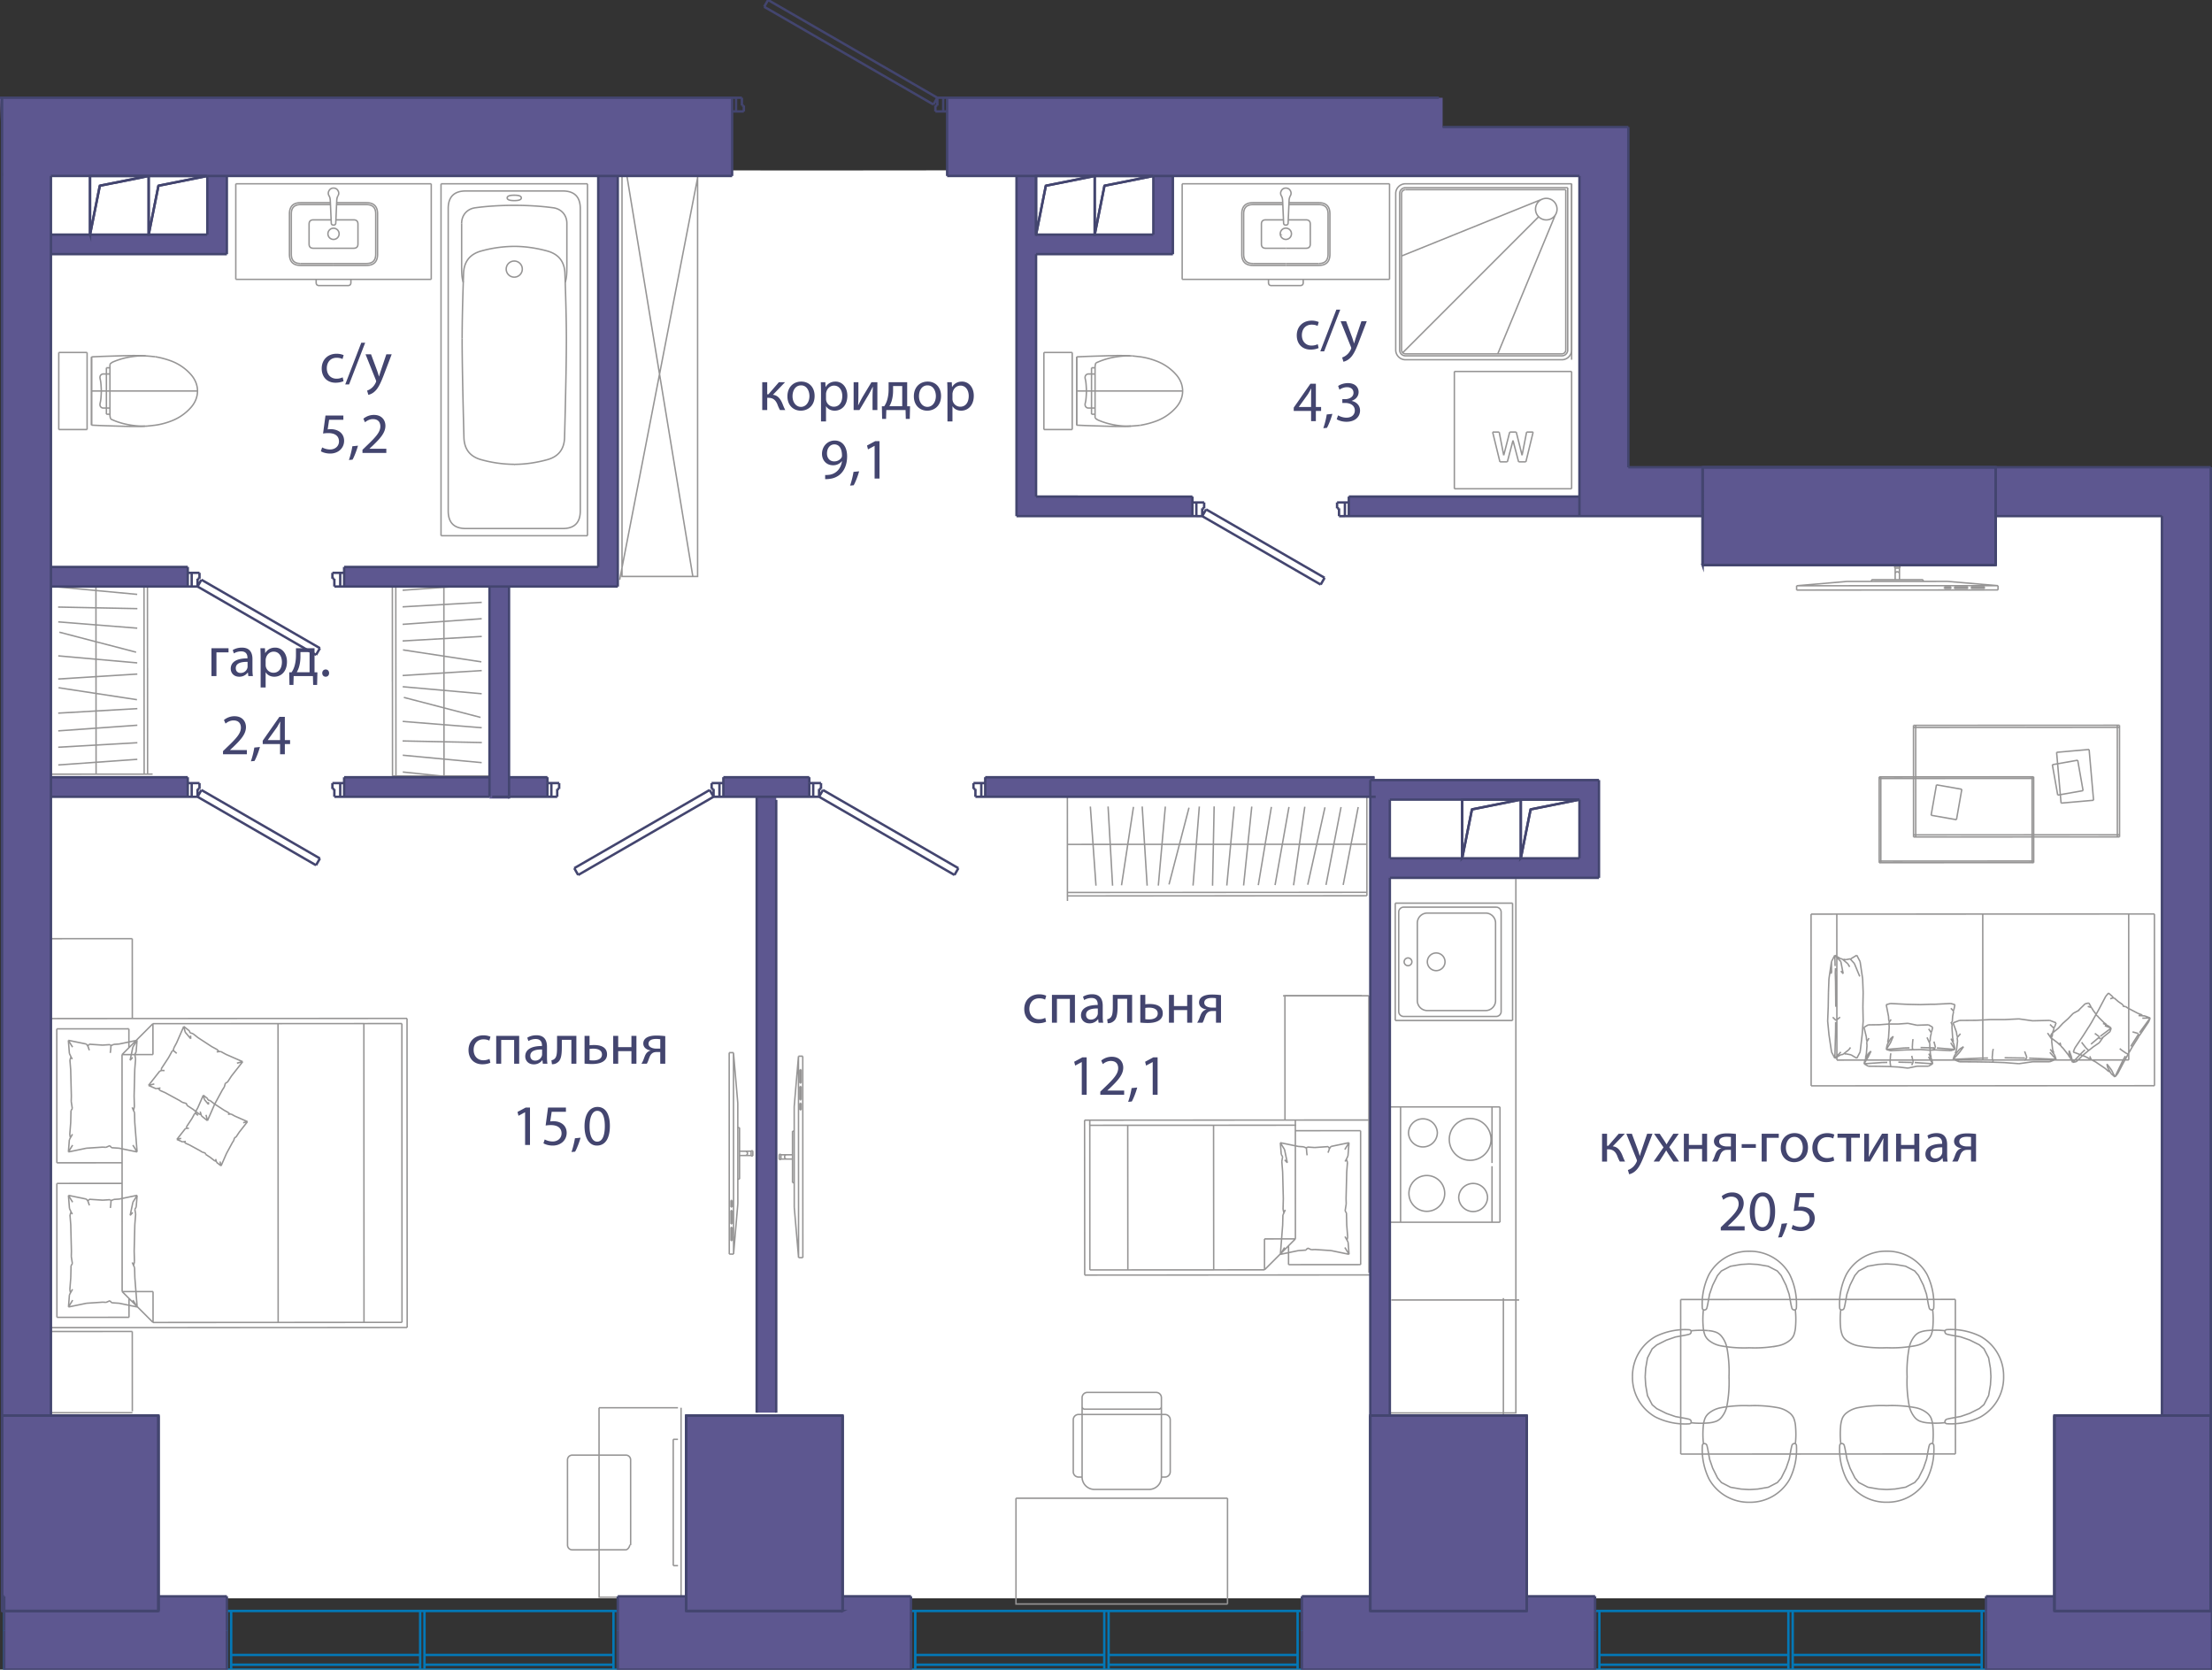 <svg version="1.1" xmlns="http://www.w3.org/2000/svg" xmlns:xlink="http://www.w3.org/1999/xlink" viewBox="0 0.108 230.707 174.098"><rect x="0" y="0.108" width="230.707" height="174.098" fill="#333333" stroke="none"/><path fill-rule="evenodd" clip-rule="evenodd" fill="#FFF" d="M4.222 16.995v149.778h220.89s2.221-113.778 0-113.778h-60v-36c0 1.185-160.89 1.185-160.89 0z"></path><path fill="none" stroke="#969595" stroke-width=".15" stroke-miterlimit="10" d="M151.686 51.074V38.842m0 0v12.232m12.231-12.232h-12.231m0 0h12.231m-12.231 12.232V38.842m12.231 12.232V38.842m0 0h-12.231m0 12.232h12.231m-7.555-5.912h-.682m1.155 2.425-.473-2.425m1.098 0-.625 2.425m1.308-2.425h-.682m1.288 2.425-.606-2.425m1.079 0-.473 2.425m1.155-2.425h-.682m-.075 3.107.757-3.107m-1.515 3.107h.758m-1.345-2.236.587 2.236m-1.175 0 .588-2.236m-1.364 2.236h.776m-1.534-3.107.758 3.107m4.415-27.395-14.672 5.928m16.022-4.257-5.99 14.462m4.267-14.299-14.18 14.18m17.617-17.617v1.1m0 .001v.323m0 0v-.323m0 0v-1.1m0 .258v6.56m0 0v.734m0-7.294v6.56m0 0v1.163m0-7.723v-.259m0 0v.26m0 7.787v-.56m0 .001v.559m0-2.928v2.245m0 .412V24.39m0 5.314v-2.657m0 .413v2.244m0-3.069v.825m0-.413v-2.652m0 5.305v-2.653m0-6.999v-.777m0 0v.777m0 1.1v-.323m0 0v.323m0 0v13.04m0 0v.324m0 0v-.324m0 0v-13.04m0 15.694v.777m0-17.571v16.794m0-17.571v.777m0 17.571V19.27m0 18.349V19.27m0 18.349V19.27m-3.766 2.645a1.123 1.123 0 1 1 2.246 0 1.123 1.123 0 0 1-2.246 0zM145.978 36.6a.61.61 0 0 0 .611.611m-.611-16.921V36.6m.612-16.921a.612.612 0 0 0-.612.612m17.532-.612h-16.92M163.51 36.6V19.678m-.612 17.533a.612.612 0 0 0 .612-.612m-16.92.612h16.308m.408-17.328h-16.717"></path><path fill="none" stroke="#969595" stroke-width=".15" stroke-miterlimit="10" d="M146.59 19.883a.408.408 0 0 0-.409.408m0-.001V36.6m0 0c0 .225.183.407.408.407m.001 0h16.308m0 0a.408.408 0 0 0 .408-.408m0 .001V19.882m-.408 17.737a1.02 1.02 0 0 0 1.02-1.02m-18.348.001a1.02 1.02 0 0 0 1.02 1.019m0-18.348a1.02 1.02 0 0 0-1.02 1.02m1.02 17.328h16.308M145.57 20.29V36.6m18.347-17.329H146.59M163.917 36.6V19.27m-29.805 8.513h-3.43m0 0c-.777 0-1.166-.389-1.166-1.166m0 0v-4.206m0-.001c0-.776.389-1.165 1.166-1.165m0 0h3.103m.327 6.344h-3.43"></path><path fill="none" stroke="#969595" stroke-width=".15" stroke-miterlimit="10" d="M130.682 27.589c-.648 0-.972-.324-.972-.972m0 0v-4.206m0-.001c0-.647.324-.97.972-.97m0 0h3.111m.319 4.555h-2.102m0 0c-.298 0-.447-.149-.447-.447m0 0V23.48m0 0c0-.298.149-.447.447-.447m0 0h1.853m.249 4.75h3.43m0 0c.777 0 1.165-.389 1.165-1.166m0 0v-4.206m0-.001c0-.776-.388-1.165-1.165-1.165m0 0h-3.103m.133-.708a1.05 1.05 0 0 0-.124.497m0 0-.1 2.309m-.001 0c0 .157-.078.235-.235.235m0 0c-.157 0-.236-.078-.236-.235m0 0-.1-2.31m-.001.001c-.009-.21-.05-.376-.124-.497m0 0a.505.505 0 0 1-.008-.543m0 0a.505.505 0 0 1 .469-.274m0 0c.21 0 .366.091.469.274m0 0c.103.183.1.364-.009.543m-.46 7.052h3.43"></path><path fill="none" stroke="#969595" stroke-width=".15" stroke-miterlimit="10" d="M137.542 27.589c.647 0 .971-.324.971-.972m0 0v-4.206m0-.001c0-.647-.324-.97-.971-.97m0 0h-3.111m-.901 3.074a.583.583 0 1 1 1.164 0 .583.583 0 0 1-1.165 0zm.582 1.481h2.102m0 0c.298 0 .447-.149.447-.447m-.001 0V23.48m0 0c0-.298-.148-.447-.446-.447m0 0h-1.853m-2.061 6.534c0 .213.106.32.319.32m0-.001h2.986m0 0c.213 0 .32-.106.32-.319m-.001 0v-.328m0 .001H132.3m0 0v.327m-9.002-.327v-9.97m21.627 9.97h-21.627m21.627-9.969v9.968m-21.627-9.968h21.627M58.952 29.55c.171-.55.171-1 .171-2.154v-3.993m0 0c0-.863-.568-1.513-1.423-1.63m0 .001c-1.245-.17-2.6-.254-4.065-.254m0 0c-1.464 0-2.819.085-4.064.254m-.001 0c-.855.116-1.422.766-1.422 1.63"></path><path fill="none" stroke="#969595" stroke-width=".15" stroke-miterlimit="10" d="M48.148 23.403v3.993c0 1.153 0 1.604.17 2.154m5.317 18.975a13.13 13.13 0 0 1-3.428-.479m0 0c-1.17-.316-1.775-1.08-1.818-2.29m0 0c-.126-4.761-.19-8.204-.19-10.327"></path><path fill="none" stroke="#969595" stroke-width=".15" stroke-miterlimit="10" d="M48.2 35.429c0-1.695.05-3.965.15-6.812m0 0c.044-1.237.663-2.016 1.857-2.339m0 0a13.114 13.114 0 0 1 3.428-.479m0 0c1.105 0 2.248.16 3.428.479m0 0c1.195.323 1.814 1.102 1.857 2.339m0 0c.101 2.847.152 5.117.152 6.812m0 0c0 2.123-.064 5.566-.19 10.327m0 0c-.043 1.21-.649 1.974-1.819 2.29m0 0c-1.18.32-2.323.48-3.428.48m-.838-20.33a.839.839 0 1 1 1.677 0 .839.839 0 0 1-1.677 0zm5.89 27.024c1.224 0 1.836-.612 1.836-1.835m0 0V21.857m0 0c0-1.223-.612-1.835-1.836-1.835m0 0H48.584m0 0c-1.224 0-1.836.612-1.836 1.835m0 0v31.528m0 0c0 1.223.612 1.835 1.836 1.835m0 0h10.103m-12.689.75h15.275M45.998 19.271v36.7m15.275-36.7H45.998M61.273 55.97V19.272m-6.901 1.473c0 .187-.245.281-.737.281m0 0c-.49 0-.736-.094-.736-.281m0 0c0-.188.245-.282.736-.282m0 0c.492 0 .737.094.737.282m-6.959-1.474h6.222m0 0h6.223m-9.636 0h1.337m5.491 0h-1.338m5.561 0h-.21m-.001 0H46.21m-.001 0h-.211m0 0h15.275m47.602 17.591v4.019m2.955-4.019h-2.955m2.955 0v4.019m-2.955 4.019v-4.02m2.955 4.02h-2.955m2.955 0v-4.02m6.028-3.665c-.976-.057-1.893-.023-2.81.005s-1.836.052-2.753.102m0 0v7.117m0 .001c.917.049 1.835.072 2.753.1.917.03 1.834.063 2.895 0m.125-7.32c.858.086 1.05.12 1.241.158.389.077.772.174 1.32.385m.001 0c.788.301 1.48.78 2.034 1.408m0-.001c.909 1.03.909 2.393 0 3.422m0 0A5.158 5.158 0 0 1 120.63 44m0 0c-.55.21-1.12.355-1.704.456"></path><path fill="none" stroke="#969595" stroke-width=".15" stroke-miterlimit="10" d="M118.926 44.456c-.858.087-1.092.094-1.325.092a7.88 7.88 0 0 1-1.137-.092 7.827 7.827 0 0 1-1.858-.513 1.076 1.076 0 0 1-.393-.265m0 0v-.374m0 0v-.647m0 0v-3.552m0 0v-.647m0 0c0-.124 0-.249.074-.492m0 0c.08-.04.161-.077.243-.113a7.731 7.731 0 0 1 2.01-.551c.459-.067.92-.102 1.528-.082m-4.224 1.238h.369m-.369.647v-.647m.369.647h-.37m.37-.647v.647m-.369 4.199h.369m-.369-.647v.647m.369-.647h-.37m.37.647v-.647m-.9-1.776c0 .162-.01.322-.02.484-.015.224-.029.45-.077.667-.014.064-.032.127-.04.193a.436.436 0 0 0 .03.237.349.349 0 0 0 .338.195h.3m0-3.552h-.3a.349.349 0 0 0-.338.195.436.436 0 0 0-.03.238c.008.066.026.129.04.193.048.217.062.443.076.666.01.162.02.323.02.484m.532 0v-1.776m0 3.552v-1.776m-1.549 3.559v-7.118m4.61 3.558h.05m-3.607 0h3.557m-3.607 0h.05m0 0h-.05m.8 0h-.75m10.017 0h-.44m.295 0h.145m-8.608 0h8.463m-8.81 0h-.4m9.06 0h-8.66m8.853 0h-.194m.145 0h.05m-7.668 0h7.618m-8.128 0h.51m-.839 0h.329m-1.053 0h.724m-1.609 0h-.11m1.927 0h-1.817m1.926 0h-.11m-1.398 0h1.508m-1.926 0h.418m-.527 0h.109m-.853 0h10.814m.001 0h.2m0 0h-5.251m-.001 0h-5.566m0 0h-.197m3.525 0h1.994M34.785 27.783h-3.43m0 0c-.777 0-1.165-.389-1.165-1.166m0 0v-4.206m0-.001c0-.776.388-1.165 1.165-1.165m0 0h3.103m.327 6.344h-3.43"></path><path fill="none" stroke="#969595" stroke-width=".15" stroke-miterlimit="10" d="M31.355 27.589c-.647 0-.971-.324-.971-.972m0 0v-4.206m0-.001c0-.647.324-.97.971-.97m0 0h3.112m.318 4.555h-2.102m0 0c-.298 0-.447-.149-.447-.447m0 0V23.48m0 0c0-.298.15-.447.447-.447m0 0h1.853m.249 4.75h3.43m.001 0c.776 0 1.165-.389 1.165-1.166m-.001 0v-4.206m0-.001c0-.776-.388-1.165-1.164-1.165m0 0h-3.103m.133-.708c-.074.121-.115.287-.124.497m0 0-.101 2.309m0 0c0 .157-.079.235-.236.235m0 0c-.157 0-.235-.078-.235-.235m0 0-.101-2.31m0 .001c-.01-.21-.05-.376-.124-.497m0 0a.505.505 0 0 1-.009-.543m0 0a.505.505 0 0 1 .47-.274"></path><path fill="none" stroke="#969595" stroke-width=".15" stroke-miterlimit="10" d="M34.785 19.72c.21 0 .367.091.47.274m0 0c.103.183.1.364-.01.543m-.46 7.052h3.43m.001 0c.647 0 .97-.324.97-.972m.001 0v-4.206m0-.001c0-.647-.324-.97-.971-.97m0 0h-3.112m-.901 3.074a.583.583 0 1 1 1.165 0 .583.583 0 0 1-1.165 0zm.582 1.481h2.102m0 0c.298 0 .447-.149.447-.447m0 0V23.48m0 0c0-.298-.149-.447-.447-.447m0 0h-1.853m-2.061 6.534c0 .213.106.32.32.32m-.001-.001h2.986m0 0c.213 0 .32-.106.32-.319m0 0v-.328m0 .001h-3.625m0 0v.327m-8.381-.327v-9.97m20.386 9.97H24.592m20.386-9.969v9.968m-20.386-9.968h20.386M6.129 44.9v-4.02m2.956 4.02H6.129m2.956 0v-4.02m-2.956-4.018v4.019m2.956-4.019H6.129m2.956 0v4.019m6.027 3.665c-.976.057-1.893.023-2.81-.005-.918-.029-1.837-.052-2.753-.102m0 .001v-7.118m0 0c.916-.05 1.835-.073 2.752-.102.918-.028 1.835-.062 2.895 0m.125 7.321c.859-.086 1.051-.12 1.242-.157a7.604 7.604 0 0 0 1.32-.385m.001 0a5.158 5.158 0 0 0 2.034-1.409m0 0c.909-1.029.909-2.392 0-3.42m0 0a5.158 5.158 0 0 0-2.034-1.409m0 0a9.117 9.117 0 0 0-1.704-.456"></path><path fill="none" stroke="#969595" stroke-width=".15" stroke-miterlimit="10" d="M16.18 37.305c-.859-.086-1.092-.094-1.325-.092a7.88 7.88 0 0 0-1.137.092 7.828 7.828 0 0 0-1.858.513 1.09 1.09 0 0 0-.394.265m0 0v.374m0 0v.647m0 0v3.552m0 0v.647m0 0c0 .124 0 .25.075.492m0 0c.08.04.16.077.242.113.636.28 1.32.451 2.011.551.459.067.92.102 1.527.082m-4.223-1.238h.368m-.368-.647v.647m.368-.647h-.368m.368.647v-.647m-.368-4.199h.368m-.368.647v-.647m.368.647h-.368m.368-.647v.647m-.9 1.776c0-.162-.01-.322-.02-.484-.014-.224-.028-.45-.076-.667-.015-.063-.032-.126-.04-.192a.436.436 0 0 1 .03-.238.349.349 0 0 1 .338-.195h.3m0 3.552h-.3a.349.349 0 0 1-.338-.195.436.436 0 0 1-.03-.238c.008-.066.025-.129.04-.193.048-.217.062-.442.076-.666.01-.162.02-.323.02-.484m.532 0v1.776m0-3.552v1.776m-1.549-3.558v7.117m4.609-3.559h.051m-3.607 0h3.556m-3.606 0h.05m0 0h-.05m.799 0h-.749m10.017 0h-.44m.294 0h.146m-8.609 0h8.463m-8.809 0h-.4m9.059 0h-8.659m8.853 0h-.194m.145 0h.049m-7.667 0h7.617m-8.127 0h.51m-.84 0h.33m-1.053 0h.723m-1.609 0h-.108m1.926 0H10.4m1.927 0h-.108m-1.399 0h1.507m-1.926 0h.419m-.527 0h.108m-.852 0h10.814m0 0h.201m0 0h-5.253m0 0H9.746m0 0h-.197m3.525 0h1.993m143.377 94.782h-13.333m12.667 12h-12.522m11.544.13v-12.326m.958-28.948h-12.236m0 0h12.236m-12.236-12.236v12.236m0 0V94.282m0 12.236h12.236m0 0h-12.236m12.236-12.236h-12.236m0 0v12.236m0 0h12.236m0 0V94.282m-8.888 6.118a.921.921 0 1 0 1.842 0 .921.921 0 0 0-1.842 0zm-2.42 0a.403.403 0 1 0 .807 0 .403.403 0 0 0-.806 0zm-.05-5.698h9.648m-10.165.518c0-.286.232-.518.518-.518m-.518 10.878V95.22m.517 10.878a.518.518 0 0 1-.517-.518m10.165.518h-9.647m10.165-.518a.518.518 0 0 1-.518.518m.518-10.878v10.36m-.518-10.878c.286 0 .518.232.518.518m-7.705.098h6.086m-7.122 1.036c0-.573.464-1.036 1.036-1.036m-1.036 9.129v-8.093m1.036 9.129a1.036 1.036 0 0 1-1.036-1.036m7.122 1.036h-6.086m7.122-1.036c0 .572-.464 1.036-1.036 1.036m1.036-9.129v8.093m-1.036-9.129c.572 0 1.036.463 1.036 1.036m.461 19.176v12.027m0 0h-10.367m0 0v-12.026m0-.001h10.367m-.829 12.027H145.04m10.575 0v-5.847m0-.332v-5.847m0-.001H145.04m4.873 2.707a1.504 1.504 0 0 0-3.007 0 1.504 1.504 0 0 0 3.007 0m5.599.683a2.177 2.177 0 1 0-4.354 0 2.177 2.177 0 0 0 4.354 0m-4.832 5.63a1.865 1.865 0 1 0-3.732.001 1.865 1.865 0 1 0 3.732 0m4.469.425a1.504 1.504 0 0 0-3.007 0 1.504 1.504 0 0 0 3.007 0m-3.889-9.446h-6.22m0 12.027h6.22"></path><path fill="none" stroke="#969595" stroke-width=".15" stroke-miterlimit="10" d="M144.805 147.44h13.297V91.765M72.758 60.219h-7.884V18.015h7.884zm-.493.029-6.898-41.911m7.391.322-8.13 41.91M40.4 60.118l.522-.005m0 0 .004 11.074m10.757 9.833-10.744.005m-.017-20.912 10.744-.005M40.939 81.025l-.017-20.912m.375 20.911-.017-20.911m5.03 20.909-.016-20.912M42.01 80.608l8.225.852m-8.229-2.603 8.232.773m-8.25-2.26 8.267.165M42 75.333l8.242.657m-8.122-3.16 8 2.083m-8.119-3.198 8.236.731m-8.245-1.898 8.252-.517m-8.214-2.155 8.174 1.246m-8.214-2.179 8.254-.47m-8.252-1.262 8.248-.587m-8.25-1.237 8.254-.469m-8.252-1.262 8.248-.587m-9.301 19.956 10.744-.005m-35.767-.196-.522.006m0 0-.004-11.075M4.633 59.922l10.744-.004m.017 20.912-10.744.004m10.727-20.916.017 20.912m-.375-20.912.016 20.912m-5.03-20.91.017 20.912m4.283-20.497-8.224-.852m8.229 2.603-8.233-.773m8.25 2.259-8.266-.164m8.255 2.202-8.242-.658m8.122 3.161-8-2.084m8.118 3.199-8.235-.732m8.244 1.898-8.252.517m8.214 2.156L6.11 71.82M14.326 74l-8.255.469m8.252 1.262-8.247.587m8.25 1.237-8.255.47m8.252 1.262-8.247.587m9.301-19.956-10.744.004m72.319 57.768.002 5.371m0 0h.179m0 0-.002-5.372m-.001.001h-.178m.18 2.461v.448m0 .001 1.209-.001m-.001 0v-.448m0 0h-1.208m1.208-.045v.537m0 0h.18m0 0v-.537m0 0h-.18m-2.287-10.233.009 21.005m0 0h.447m.001 0 .445-5.251m0 0-.005-10.503m0 0-.45-5.251m0 0h-.447m.187 19.605v-1.4m0 0h.112m0 0v1.4m0 0h-.112m0-1.75-.001-1.4m0-.001h.112m-.001 0 .001 1.4m0 0h-.111m-.001-1.75v-.7m-.001 0h.112m0 0v.7m0 0h-.111m.261-16.104.01 21.005m1.226-10.279a.224.224 0 0 0 0-.448M195.2 60.736l5.372-.002m0 0v-.18m0 .001-5.372.002m0 0v.179m2.462-.18h.448m0 0v-1.209m0 0h-.448m0 0v1.209m-.045-1.209h.537m0 0v-.179m0 0h-.537m0 0v.18m-10.233 2.287 21.005-.01m.001.001v-.448m0 0-5.252-.445m0 0-10.503.004m0 0-5.251.45m0 0v.448m19.605-.188h-1.4m0 .001v-.112m0 0h1.4m0-.001v.112m-1.75.001h-1.4m-.001.001v-.112m0 0h1.4m0-.001v.112m-1.75.001h-.7m0 .001v-.113m0 0h.7m0 0v.112m-16.104-.262 21.005-.009m-10.279-1.227a.224.224 0 0 0-.448 0m27.042 35.46-35.814.016m0 0 .008 17.906m0 0 35.813-.015m0 0-.007-17.907m-2.686.002.006 15.22m-30.448-15.207.007 15.22m30.441-.013-30.441.013m15.214-15.227.006 15.22m13.107-6.982.422.367m-.707-.026.286-.34m1.811 1.425.204.139m-.998-.678.454.309m-2.511.576.754-1.431m-1.505 2.762.751-1.331m3.055-.207 1.07.558m.694.262.568.214m0 0-.818.022m-.444-.498.415.157m.847.319-1.109 1.525m-5.249 2.709-.402-.21m0 0-1.262-.475m0 0 .165-.413m.903-1.342-.903 1.342m4.182 3.012-.405-.354m.037-.377.368.73m-.651-.567-.366-.319m0 0-.998-.678m3.1-.611-.267.477m0 0-.818 1.699m2.411-4.379-.76 1.193m-.954.392-.197-.16m.197.16.492.337m-1.557 1.726-.468-.616m-1.179-.217-.43-.225m2.04 1.435-.354-.632m0 0-.02-.06m-.057-.301.077.361m.246.442-.138-.024m-1.956-1.59.053.186m.109.183-.11-.183m-.191-3.224.108-.141m-.641.983.533-.842m.058-.076.014-.038m.001 0 .21-.334m5.57-.718-.648-.036m-1.652-.988.332.065m-1.211-.903.417.364m-.574-.377-.264.092m.264-.092.157.014m-.091-.008-.088-.149m3.761 2.645.165-.413m-.806-.227-.041-.092m.682.732-.903 1.342m-.142.224-.675 1.066m.817-1.291-.133.175m-.068-.319.084.23m-2.49 4.308.286-.34m0-.001.754-1.431m.37-.656.38-.675m-.438.778-.312.553m1.425-2.397.025-.138M221.934 110l.059-.024m-.221-.029.162.054m.001.078.027-.09m-4.062.501.175.02m3.406-5.474-.099-.183m1.038 2.853.569.16m-3.079-4.209.422.367m-.707-.026.286-.34m1.811 1.425.204.139m-.998-.678.454.309m-2.511.576.754-1.431m-1.505 2.762.751-1.331m3.055-.207 1.07.558m.694.262.568.214m0 0-.818.022m-.444-.498.415.157m.847.319-1.109 1.525m-5.249 2.709-.402-.21m0 0-1.262-.475m0 0 .165-.413m.903-1.342-.903 1.342m4.182 3.012-.405-.354m.037-.377.368.73m-.651-.567-.366-.319m0 0-.998-.678m3.1-.611-.267.477m0 0-.818 1.699m2.411-4.379-.76 1.193m-.954.392-.197-.16m.197.16.492.337m-1.557 1.726-.468-.616m-1.179-.217-.43-.225m2.04 1.435-.354-.632m0 0-.02-.06m-.057-.301.077.361m.246.442-.138-.024m-1.956-1.59.053.186m.109.183-.11-.183m-.191-3.224.108-.141m-.641.983.533-.842m.058-.076.014-.038m.001 0 .21-.334m5.57-.718-.648-.036m-1.652-.988.332.065m-1.211-.903.417.364m-.574-.377-.264.092m.264-.092.157.014m-.091-.008-.088-.149m3.761 2.645.165-.413m-.806-.227-.041-.092m.682.732-.903 1.342m-.142.224-.675 1.066m.817-1.291-.133.175m-.068-.319.084.23m-2.49 4.308.286-.34m0-.001.754-1.431m.37-.656.38-.675m-.438.778-.312.553m1.425-2.397.025-.138M221.934 110l.059-.024m-.221-.029.162.054m.001.078.027-.09m-4.062.501.175.02m3.406-5.474-.099-.183m1.038 2.853.569.16m-31.969-7.492-.059 1.27m0-.001.08-.18m2.967 8.337-.347.658m.559-2.458.104-1.418m0 0-.028-1.496M194.22 108l-.212 1.8m-1.492.195.545.104m-.001.001.601.358m.342-10.086.267 1.799m0-.001.053 1.42m-.666-3.876.346.658m.32 3.218-.027 1.496m-.639-5.372-.6.36m-.093.017.439.48m-1.948 6.113-.008.958m0 0-.075 2.817m0 0 .627-.659m.409.216.108-.021m-1.144.464.6-.36m0 .001.251-.049m-.856-10.336.031 1.123m.597-.465-.628-.658m.05 1.805.028 1.012m0 0 .023 2.555m1.246-4.495-.572-.485m0 0-.174-.033m0 0-.6-.359m2.6 2.213-.565-1.357m-.439-.48-.452.087m.406.751-.204-.337m-.719-.219.245 1.27m0 0-.24-.28m-.557-.3-.026.457m.502 4.652-.427.34m1.341 3.05.172-.234m-.782.723.61-.489m.164-9.435.06-.054m-2.299 7.929.267 1.799m-.404-3.217.137 1.418m.267 1.798.347.659m-.692-5.372-.059 1.497m1.787 3.432-.066-.06m-.975-10.241-.346.659m-.317 3.216.052-1.418m-.076 2.915.024-1.496m.052-1.419.265-1.798m1.249-.242.242.046m-.242-.046-.046.044m-1.197 1.187-.066.28m.059-1.269.007.99m.465 5.149-.342-.34m-.123-4.81.013.1m-.02-1.089-.059 1.27m0-.001.08-.18m2.967 8.337-.347.658m.559-2.458.104-1.418m0 0-.028-1.496M194.22 108l-.212 1.8m-1.492.195.545.104m-.001.001.601.358m.342-10.086.267 1.799m0-.001.053 1.42m-.666-3.876.346.658m.32 3.218-.027 1.496m-.639-5.372-.6.36m-.093.017.439.48m-1.948 6.113-.008.958m0 0-.075 2.817m0 0 .627-.659m.409.216.108-.021m-1.144.464.6-.36m0 .001.251-.049m-.856-10.336.031 1.123m.597-.465-.628-.658m.05 1.805.028 1.012m0 0 .023 2.555m1.246-4.495-.572-.485m0 0-.174-.033m0 0-.6-.359m2.6 2.213-.565-1.357m-.439-.48-.452.087m.406.751-.204-.337m-.719-.219.245 1.27m0 0-.24-.28m-.557-.3-.026.457m.502 4.652-.427.34m1.341 3.05.172-.234m-.782.723.61-.489m.164-9.435.06-.054m-2.299 7.929.267 1.799m-.404-3.217.137 1.418m.267 1.798.347.659m-.692-5.372-.059 1.497m1.787 3.432-.066-.06m-.975-10.241-.346.659m-.317 3.216.052-1.418m-.076 2.915.024-1.496m.052-1.419.265-1.798m1.249-.242.242.046m-.242-.046-.046.044m-1.197 1.187-.066.28m.059-1.269.007.99m.465 5.149-.342-.34m-.123-4.81.013.1m23.407 5.298-.149.413m-.51-.666.659.253m-.442 1.718-.02.185m-1.995-2.115 1.798-.041m.3 1.251-.047.412m-2.051-1.622-1.419-.199m-1.496.073 1.496-.073m3.413 2.314.105.904m.198.549.161.448m0 0-.658-.72m.299-.277.118.328m.241.669-2.816-.126m-7.271-3.927 1.799-.014m-2.058 1.605-.04-.34m.001 0-.36-.997m0 0 .658-.254m4.714-.089h-1.494m-1.421.075 1.421-.075m-3.877 4.147.144-.398m.515-.322-.659.72m.23-.64.13-.357m-.001 0 .104-.905m3.173 1.762-.819.012m0 0-2.817.128m7.493-.137-2.12-.03m-1.239-.663.054-.26m-.054.26-.056.648m-3.419-.538.432-.603m-.628-.579-.042-.364m0 0 .35-.405m-.627 2.273.54-.673m.407-.252-.407.252m-.401.5-.053-.068m10.353.186-.453-.6m.171-1.038-.45-.657m.68-.472-.147.409m.044-.515-.322-.316m.322.316.103.106m-.04-.042.103-.134m-2.307 3.65 1.8-.004m-.001 0 .658-.255m-.288-.615.047-.054m-3.634 1.126-1.496-.113m1.496.113 1.418-.198m-.593-.455-.232.344m-7.462-.143.66.254m1.798.012-1.799-.012m3.217.032-1.418-.02m1.418.02 1.497.053m-1.184-.112-.055-.083m-.056-.326.056.326m-3.736-2.611.085.13m9.722.105.132-.167m-2.875 1.568.232.63m3.049-3.608-.149.413m-.51-.666.659.253m-.442 1.718-.02.185m-1.995-2.115 1.798-.041m.3 1.251-.047.412m-2.051-1.622-1.419-.199m-1.496.073 1.496-.073m3.413 2.314.105.904m.198.549.161.448m0 0-.658-.72m.299-.277.118.328m.241.669-2.816-.126m-7.271-3.927 1.799-.014m-2.058 1.605-.04-.34m.001 0-.36-.997m0 0 .658-.254m4.714-.089h-1.494m-1.421.075 1.421-.075m-3.877 4.147.144-.398m.515-.322-.659.72m.23-.64.13-.357m-.001 0 .104-.905m3.173 1.762-.819.012m0 0-2.817.128m7.493-.137-2.12-.03m-1.239-.663.054-.26m-.054.26-.056.648m-3.419-.538.432-.603m-.628-.579-.042-.364m0 0 .35-.405m-.627 2.273.54-.673m.407-.252-.407.252m-.401.5-.053-.068m10.353.186-.453-.6m.171-1.038-.45-.657m.68-.472-.147.409m.044-.515-.322-.316m.322.316.103.106m-.04-.042.103-.134m-2.307 3.65 1.8-.004m-.001 0 .658-.255m-.288-.615.047-.054m-3.634 1.126-1.496-.113m1.496.113 1.418-.198m-.593-.455-.232.344m-7.462-.143.66.254m1.798.012-1.799-.012m3.217.032-1.418-.02m1.418.02 1.497.053m-1.184-.112-.055-.083m-.056-.326.056.326m-3.736-2.611.085.13m9.722.105.132-.167m-2.875 1.568.232.63m-9.821-3.144-.099.413m-.34-.668.44.255m-.295 1.717-.014.185m-1.33-2.115 1.199-.041m.2 1.251-.031.412m-1.368-1.622-.946-.199m-.997.072.997-.072m2.276 2.314.07.905m.131.548.109.449m0 0-.44-.72m.2-.277.079.327m.161.67-1.878-.127m-4.848-3.928 1.2-.014m-1.373 1.605-.026-.34m0 0-.24-.997m.001 0 .438-.254m3.143-.089H197m-.948.075.948-.075m-2.584 4.147.095-.398m.344-.323-.439.72m.154-.638.085-.358m0 0 .07-.905m2.115 1.762-.546.012m0 0-1.878.128m4.995-.136-1.414-.03m-.826-.664.037-.26m-.037.26-.037.648m-2.279-.539.288-.602m-.419-.579-.028-.364m0 0 .233-.405m-.418 2.273.36-.673m.272-.252-.271.252m-.268.499-.035-.067m6.901.187-.301-.6m.114-1.038-.3-.657m.453-.471-.098.408m.03-.515-.215-.315m.215.315.068.107m-.026-.042.068-.134m-1.538 3.649 1.2-.004m0 0 .439-.254m-.192-.616.03-.054m-2.422 1.126-.997-.114m.997.114.946-.198m-.396-.455-.155.344m-4.974-.144.44.254m1.198.012-1.199-.012m2.145.033-.946-.02m.946.02.998.052m-.79-.111-.036-.083m-.038-.327.038.327m-2.492-2.612.058.13m6.481.105.088-.166m-1.917 1.568.155.63m2.032-3.607-.099.413m-.34-.668.44.255m-.295 1.717-.014.185m-1.33-2.115 1.199-.041m.2 1.251-.031.412m-1.368-1.622-.946-.199m-.997.072.997-.072m2.276 2.314.07.905m.131.548.109.449m0 0-.44-.72m.2-.277.079.327m.161.67-1.878-.127m-4.848-3.928 1.2-.014m-1.373 1.605-.026-.34m0 0-.24-.997m.001 0 .438-.254m3.143-.089H197m-.948.075.948-.075m-2.584 4.147.095-.398m.344-.323-.439.72m.154-.638.085-.358m0 0 .07-.905m2.115 1.762-.546.012m0 0-1.878.128m4.995-.136-1.414-.03m-.826-.664.037-.26m-.037.26-.037.648m-2.279-.539.288-.602m-.419-.579-.028-.364m0 0 .233-.405m-.418 2.273.36-.673m.272-.252-.271.252m-.268.499-.035-.067m6.901.187-.301-.6m.114-1.038-.3-.657m.453-.471-.098.408m.03-.515-.215-.315m.215.315.068.107m-.026-.042.068-.134m-1.538 3.649 1.2-.004m0 0 .439-.254m-.192-.616.03-.054m-2.422 1.126-.997-.114m.997.114.946-.198m-.396-.455-.155.344m-4.974-.144.44.254m1.198.012-1.199-.012m2.145.033-.946-.02m.946.02.998.052m-.79-.111-.036-.083m-.038-.327.038.327m-2.492-2.612.058.13m6.481.105.088-.166m-1.917 1.568.155.63m4.349-5.967-.099.507m-.34-.628.439.121m-.294 2.109-.014.227m.069-1.111-.032.506m-1.783-1.772 1.615-.08m-2.145.083-.997.034m1.527-.037-.53.003m2.276 2.374.07 1.111m.132.674.108.55m0 .001-.44-.694m.2-.531.079.403m.161.822-1.878-.156m-5.021-2.871-.026-.417m0 0-.24-1.225m0 0 .44-.122m1.615.08-1.616-.08m-.437 4.794.096-.489m.343-.206-.439.695m.153-.785.086-.44m0 0 .07-1.111m2.115 2.164-.546.015m-.001 0-1.877.157m4.995-.166-1.414-.037m-.826-.625.037-.253m-.037.253-.037.605m-2.279-.472.288-.68m-.419-.961-.028-.446m-.184 2.293.36-.636m0 0 .042-.044m.229-.206-.271.25m-.256.451-.047-.11m.36-2.346-.132.174m-.101.174.1-.174m2.669-1.735.177.004m-1.173-.027.996.023m.132.003h.003m0 0 .396.009m3.475 4.125-.302-.578m0-1.728.114.294m.153-1.385-.098.501m.029-.632-.214-.217m.214.217.069.13m-.037-.07.079-.146m-.338 4.287.439-.122m-.211-.747.05-.075m-3.42.829.997.069m2.145.046-1.616-.08m0 .001-.529.033m.55-.318-.154.232m-4.975.013.44.121m-.001 0 1.616-.08m.737-.019h.015m0 .001.775-.019m-.892.021-.635.016m2.789-.008-.265.04m.265-.04.13-.046m-2.182.035-.036-.034m-.038-.211.038.21m-.066.038.102-.003m-2.528-3.052.07.153m6.455.109.101-.176m-1.916 2.115.155.584m2.032-4.43-.099.507m-.34-.628.439.121m-.294 2.109-.014.227m.069-1.111-.032.506m-1.783-1.772 1.615-.08m-2.145.083-.997.034m1.527-.037-.53.003m2.276 2.374.07 1.111m.132.674.108.55m0 .001-.44-.694m.2-.531.079.403m.161.822-1.878-.156m-5.021-2.871-.026-.417m0 0-.24-1.225m0 0 .44-.122m1.615.08-1.616-.08m-.437 4.794.096-.489m.343-.206-.439.695m.153-.785.086-.44m0 0 .07-1.111m2.115 2.164-.546.015m-.001 0-1.877.157m4.995-.166-1.414-.037m-.826-.625.037-.253m-.037.253-.037.605m-2.279-.472.288-.68m-.419-.961-.028-.446m-.184 2.293.36-.636m0 0 .042-.044m.229-.206-.271.25m-.256.451-.047-.11m.36-2.346-.132.174m-.101.174.1-.174m2.669-1.735.177.004m-1.173-.027.996.023m.132.003h.003m0 0 .396.009m3.475 4.125-.302-.578m0-1.728.114.294m.153-1.385-.098.501m.029-.632-.214-.217m.214.217.069.13m-.037-.07.079-.146m-.338 4.287.439-.122m-.211-.747.05-.075m-3.42.829.997.069m2.145.046-1.616-.08m0 .001-.529.033m.55-.318-.154.232m-4.975.013.44.121m-.001 0 1.616-.08m.737-.019h.015m0 .001.775-.019m-.892.021-.635.016m2.789-.008-.265.04m.265-.04.13-.046m-2.182.035-.036-.034m-.038-.211.038.21m-.066.038.102-.003m-2.528-3.052.07.153m6.455.109.101-.176m-1.916 2.115.155.584m16-4.605.197.334m-.572-.258.375-.075m.887 1.328.105.134m-.515-.657.234.3m-1.831-.298.745-.732m-.613.663-.645.342m-.519.543.519-.543m2.625.382.593.588m.41.312.335.254m0 0-.66-.246m-.085-.321.245.187m.5.38-1.13.85m-5.094-.257.7-.566m.15 1.716-.222-.22m0 0-.745-.566m-.001 0 .118-.363m1.742-1.587-.558.496m-.484.524.484-.524m1.029 4.07-.19-.321m.022-.363.168.684m-.306-.516-.17-.29m-.001.001-.515-.657m2.264.157-.298.281m0 0-.974 1.024m2.716-2.583-.81.684m-.843-.015-.13-.186m.13.186.349.434m-1.58.796-.2-.548m-.624-.23-.238-.236m-.001 0-.096-.371m1.136 1.748-.182-.612m.006-.299-.006.299m.134.449-.067-.032m3.982-3.311-.514-.238m-.804-.904.21.108m-.606-.853.196.33m-.299-.369-.29-.082m.29.082.103.04m-.044-.017-.04-.126m2.016 2.646.117-.363m-.485-.324-.015-.056m-.737 1.904-.623.426m1.743-1.587-.945.761m-.175.4.403-.583m-.426-.062.097.283m-2.848 2.411.374-.074m.644-.63-.644.63m1.19-1.084-.546.454m.546-.454.587-.465m-.484.346-.061-.027m-.194-.176.194.176m-2.969-.526.114.06m3.689-3.156-.048-.159m-.086 2.065.445.326m-1.07-3.496.197.334m-.572-.258.375-.075m.887 1.328.105.134m-.515-.657.234.3m-1.831-.298.745-.732m-.613.663-.645.342m-.519.543.519-.543m2.625.382.593.588m.41.312.335.254m0 0-.66-.246m-.085-.321.245.187m.5.38-1.13.85m-5.094-.257.7-.566m.15 1.716-.222-.22m0 0-.745-.566m-.001 0 .118-.363m1.742-1.587-.558.496m-.484.524.484-.524m1.029 4.07-.19-.321m.022-.363.168.684m-.306-.516-.17-.29m-.001.001-.515-.657m2.264.157-.298.281m0 0-.974 1.024m2.716-2.583-.81.684m-.843-.015-.13-.186m.13.186.349.434m-1.58.796-.2-.548m-.624-.23-.238-.236m-.001 0-.096-.371m1.136 1.748-.182-.612m.006-.299-.006.299m.134.449-.067-.032m3.982-3.311-.514-.238m-.804-.904.21.108m-.606-.853.196.33m-.299-.369-.29-.082m.29.082.103.04m-.044-.017-.04-.126m2.016 2.646.117-.363m-.485-.324-.015-.056m-.737 1.904-.623.426m1.743-1.587-.945.761m-.175.4.403-.583m-.426-.062.097.283m-2.848 2.411.374-.074m.644-.63-.644.63m1.19-1.084-.546.454m.546-.454.587-.465m-.484.346-.061-.027m-.194-.176.194.176m-2.969-.526.114.06m3.689-3.156-.048-.159m-.086 2.065.445.326m-19.127-32.231v-.218m21.028.209v-.218m-21.258.009 21.488-.01m-21.258.228h-.23m21.258-.009h.23m-21.488-.209.005 11.639m0 0h.23m21.028-.009h.23m0 0v-.218m-.005-11.203v-.218m-21.258.227 21.028-.01m.235 11.204-.005-11.203m-21.258.009.005 11.203m0 0h-.23m21.258.209-21.028.009m21.028-.227h.23m-.235-11.203.005 11.203m-21.028.009 21.028-.01m-21.028.01v.218m21.028-.009v-.218m-24.669-5.871v-.168m15.771.161v-.168m-15.944.007 16.116-.007m-15.943.175h-.173m15.944-.007h.172m-16.116-.161.004 8.954m0 0h.172m15.771-.007h.173m0 0v-.168m-.004-8.618v-.168m-15.943.175 15.77-.007m.177 8.618-.004-8.618m-15.943.007.003 8.618m0 0H196m15.943.161-15.77.007m15.77-.175h.173m-.176-8.618.003 8.618m-15.771.007 15.771-.007m-15.771.007v.168m15.771-.007v-.168m6.359-6.329-.005-.057m.058.052-3.39.298m.001 0-.466-5.298m0 0 3.39-.298m0 0 .465 5.298m-1.135-.995-.005-.034m.047.026-2.645.468m0 0-.561-3.174m0 0 2.645-.468m0 0 .561 3.174m-12.689-.15-.006.034m.047-.027-2.645-.465m0 0-.558 3.174m-.001 0 2.646.465m0 0 .558-3.174m-26.964 68.259a.46.46 0 0 0 .016-.01m-.016.01a.507.507 0 0 0-.02.012m0 0a.11.11 0 0 0-.027.024m0 0a.233.233 0 0 0-.04.085m-.001.001a.47.47 0 0 0-.012.106m0 0a6.964 6.964 0 0 0 .707 3.446m0 0a4.726 4.726 0 0 0 4.204 2.414m0 0h.002m0 0a4.726 4.726 0 0 0 4.202-2.418m0 0a6.964 6.964 0 0 0 .704-3.446m.001 0a.473.473 0 0 0-.013-.107m0 0a.234.234 0 0 0-.042-.085m0 0a.112.112 0 0 0-.026-.024m0 0a.49.49 0 0 0-.02-.012m-.016-.01.016.01m-.016-.01c.064-.59.071-1.185.02-1.777m.001 0a3.042 3.042 0 0 0-.18-.864m.001 0a1.437 1.437 0 0 0-.434-.565m-.001 0a2.809 2.809 0 0 0-1.194-.548m0 0c-.992-.184-2-.255-3.008-.212m0 0h-.001m0 0a13.364 13.364 0 0 0-3.007.214m0 0a2.81 2.81 0 0 0-1.194.55m0 0c-.19.149-.34.343-.434.565m0 0c-.101.278-.161.57-.179.864m0 0a9.222 9.222 0 0 0 .023 1.777m.373.207.08.363.19 1.043.326.941.505 1.013.404.476.948.49 1.1.19.869.051m4.419-4.571-.079.363-.19 1.043-.324.942-.505 1.013-.403.476-.948.492-1.1.19-.869.052m4.418-4.571.045-.106.077-.082.12-.042.078.002.053.021m-9.214.211-.045-.106-.077-.082-.12-.042-.078.002-.053.021m14.309.004a.42.42 0 0 0 .016-.01m-.016.01a.489.489 0 0 0-.02.012m.001 0a.114.114 0 0 0-.027.024m0 0a.234.234 0 0 0-.041.085m0 0a.474.474 0 0 0-.013.107m0 0a6.963 6.963 0 0 0 .707 3.446m0 0a4.726 4.726 0 0 0 4.205 2.414m0 0h.001m0 0a4.726 4.726 0 0 0 4.202-2.418m0 0a6.963 6.963 0 0 0 .705-3.446m0 0a.481.481 0 0 0-.013-.107m0 0a.236.236 0 0 0-.041-.085m-.001 0a.112.112 0 0 0-.026-.024m0 0a.489.489 0 0 0-.02-.012m-.016-.01.016.01m-.016-.01c.064-.59.071-1.185.021-1.777m.001 0a3.05 3.05 0 0 0-.18-.864m0 0a1.44 1.44 0 0 0-.434-.565m0 0a2.81 2.81 0 0 0-1.195-.548m-.001 0c-.99-.184-2-.255-3.006-.212m0 0h-.002m0 0a13.365 13.365 0 0 0-3.007.214m0 0a2.807 2.807 0 0 0-1.194.55m-.001 0a1.442 1.442 0 0 0-.433.565m0-.001c-.101.279-.161.57-.178.865m0 0a9.222 9.222 0 0 0 .022 1.777m.373.207.08.363.19 1.042.326.942.505 1.012.404.477.948.49 1.1.19.869.05m4.419-4.57-.079.363-.19 1.043-.324.942-.505 1.013-.403.476-.948.492-1.1.19-.868.052m4.417-4.571.045-.106.078-.082.12-.042.078.001.052.022m-9.214.211-.044-.106-.078-.082-.12-.043-.078.003-.052.021m9.596-13.99a.398.398 0 0 0-.016.01m.016-.01a.49.49 0 0 0 .02-.012m0 0a.108.108 0 0 0 .027-.023m0 0a.235.235 0 0 0 .041-.085m0 0a.48.48 0 0 0 .012-.107m0 0a6.964 6.964 0 0 0-.707-3.446m0 .001a4.726 4.726 0 0 0-4.204-2.415m0 0h-.002m0 0a4.726 4.726 0 0 0-4.202 2.418m0 0a6.964 6.964 0 0 0-.704 3.446m0 .001c0 .035.004.071.012.106m0 0c.008.03.022.06.042.085m0 0c.007.01.017.017.027.024m0 0a.702.702 0 0 0 .02.012m.016.01a.44.44 0 0 0-.017-.01m.017.01a9.208 9.208 0 0 0-.022 1.777m0 0c.018.295.078.586.18.864m-.001 0c.095.222.245.416.435.565m0 0c.349.275.759.463 1.195.548m0 0c.99.184 2 .255 3.007.212m0 0h.001m0 0c1.007.042 2.016-.03 3.007-.214m0 0a2.81 2.81 0 0 0 1.195-.55m0 .001c.19-.15.339-.344.433-.566m0 0c.102-.278.162-.57.179-.864m0 0a9.215 9.215 0 0 0-.023-1.777m-.372-.207-.08-.363-.19-1.043-.326-.941-.506-1.013-.403-.476-.949-.49-1.1-.19-.869-.051m-4.419 4.571.079-.363.19-1.043.325-.942.504-1.013.404-.477.947-.491 1.1-.19.869-.052m-4.418 4.571-.044.106-.078.082-.12.042-.078-.002-.052-.022m9.214-.21.044.106.078.082.12.042.078-.002.052-.022m-14.309-.003a.524.524 0 0 0-.016.01m.016-.01a.404.404 0 0 0 .02-.012m0 0a.108.108 0 0 0 .026-.024m.001 0a.235.235 0 0 0 .04-.085m0 0a.481.481 0 0 0 .013-.107m0 0a6.964 6.964 0 0 0-.707-3.446m0 0a4.726 4.726 0 0 0-4.204-2.414m0 0h-.002m0 0a4.726 4.726 0 0 0-4.202 2.418m0 0a6.964 6.964 0 0 0-.704 3.446m0 0a.48.48 0 0 0 .012.107m0 0a.24.24 0 0 0 .041.085m0 0c.008.01.017.017.027.024m0-.001a.489.489 0 0 0 .02.013m.016.01-.016-.01m.016.01a9.215 9.215 0 0 0-.021 1.777m0 0c.017.295.078.586.179.864m0 0c.095.222.245.416.434.565m0 0c.35.275.76.463 1.195.548m0 0c.992.184 2 .255 3.007.212m0 0h.002m0 0c1.007.042 2.016-.03 3.007-.214m0 0a2.81 2.81 0 0 0 1.194-.55m0 0c.19-.149.34-.343.434-.565m0 0c.101-.278.161-.569.179-.864m0 0a9.214 9.214 0 0 0-.023-1.777m-.373-.207-.08-.363-.19-1.043-.326-.941-.505-1.013-.404-.476-.948-.49-1.1-.19-.869-.05m-4.419 4.57.079-.363.19-1.043.324-.942.505-1.013.403-.476.948-.492 1.1-.19.869-.052m-4.418 4.571-.045.106-.077.082-.12.042-.078-.002-.053-.021m9.214-.211.045.106.077.082.12.042.078-.002.053-.021m-10.895 2.183.01.016m-.01-.016a.509.509 0 0 0-.012-.02m0 0a.11.11 0 0 0-.024-.027m0 0a.237.237 0 0 0-.085-.041m0 0a.481.481 0 0 0-.107-.013m0 0a6.964 6.964 0 0 0-3.446.708m0 0a4.726 4.726 0 0 0-2.413 4.204m0 0v.001m0 0a4.726 4.726 0 0 0 2.417 4.203m0 0a6.964 6.964 0 0 0 3.447.704m0 0a.474.474 0 0 0 .106-.013m0 0a.235.235 0 0 0 .085-.04m0-.001a.116.116 0 0 0 .024-.027m0 0a.68.68 0 0 0 .012-.02m.01-.016a.409.409 0 0 0-.01.016"></path><path fill="none" stroke="#969595" stroke-width=".15" stroke-miterlimit="10" d="M176.366 148.464c.59.065 1.185.072 1.777.022m0 0c.295-.018.586-.078.864-.18m0 .001c.222-.096.416-.245.565-.435m0 0c.275-.35.463-.759.549-1.195m-.001 0c.184-.99.255-2 .212-3.007m0 0v-.001m0 0a13.365 13.365 0 0 0-.214-3.007m0 0a2.81 2.81 0 0 0-.55-1.195m.001 0a1.44 1.44 0 0 0-.566-.434m0 0a3.043 3.043 0 0 0-.864-.178"></path><path fill="none" stroke="#969595" stroke-width=".15" stroke-miterlimit="10" d="M178.139 138.855a9.206 9.206 0 0 0-1.777.023m-.206.372-.364.08-1.042.19-.942.326-1.012.506-.477.403-.49.949-.19 1.1-.05.868m4.571 4.42-.364-.08-1.043-.189-.942-.325-1.012-.505-.477-.403-.492-.948-.19-1.099-.052-.87m4.572 4.419.105.044.082.078.043.12-.002.078-.022.052m-.21-9.214.105-.044.082-.078.043-.12-.002-.078-.022-.052m26.524 9.592a.395.395 0 0 0-.01-.017m.01.017a.688.688 0 0 0 .012.019m0 0a.11.11 0 0 0 .024.027m0 0c.025.02.054.033.085.041m0 0c.035.008.07.012.107.012m0 .001a6.964 6.964 0 0 0 3.446-.708m0 0a4.725 4.725 0 0 0 2.414-4.204m0 0v-.002m0 0a4.725 4.725 0 0 0-2.418-4.202m0 0a6.963 6.963 0 0 0-3.446-.704m0 0a.474.474 0 0 0-.107.012m0 0a.235.235 0 0 0-.085.042m0 0a.114.114 0 0 0-.024.027m0-.001a1.106 1.106 0 0 0-.012.02m-.01.017a.313.313 0 0 0 .01-.017m-.01.017a9.208 9.208 0 0 0-1.777-.022m0 0a3.042 3.042 0 0 0-.864.18m-.001-.001a1.439 1.439 0 0 0-.564.435m0 0a2.81 2.81 0 0 0-.548 1.195m0 0c-.184.99-.255 2-.212 3.007m0-.001v.002m0 0c-.042 1.007.03 2.016.214 3.007m0 .001c.086.435.275.845.55 1.194m0 0c.149.19.343.339.565.433m0 0c.278.102.569.162.864.179m.001 0c.59.05 1.186.042 1.776-.023m.207-.373.363-.079 1.042-.19.942-.326 1.012-.506.477-.403.49-.949.19-1.1.05-.869m-4.57-4.418.363.078 1.043.19.942.325 1.013.504.476.404.492.947.19 1.1.052.87m-4.571-4.418-.106-.045-.082-.078-.042-.12.002-.078.021-.052m.211 9.213-.106.045-.082.078-.042.12.002.078.021.052m1.064-12.852.008 16.116m-28.658-16.103 28.65-.013m-28.643 16.129-.007-16.116m28.658 16.103-28.65.013m28.65-.013-28.65.013m-.001 0-.007-16.116m0 0 28.65-.013m0 0 .008 16.116M12.734 123.505l.005 11.28M5.93 123.507l6.804-.002m-6.798 13.97-.006-13.968m7.527 13.964-7.521.004m7.52-1.973v1.97m-.716-2.686.716.716m-.727-25.427.004 11.28m.712-11.997-.716.717m.715-2.687v1.97m-7.521-1.967 7.52-.003m-7.514 13.971-.006-13.968m6.81 13.965-6.804.003m35.993 1.059.006 15.578m0 0-25.964.012m0 0-3.225-3.222m.001 0-.006-12.356m3.23 15.578-.002-3.224m-3.222.002 3.222-.002m-3.228-12.354-.005-12.355m0 0 3.221-3.225m0 0 25.965-.011m0 0 .007 15.579M15.95 106.85l.002 3.223m-3.223.002 3.223-.002m26.5-3.772.014 32.232m0 0-37.604.016m-.014-32.231 37.604-.017m-28.651.013-.006-8.326m0 0-8.953.004m8.959 49.278-.006-8.325m0 0-8.953.004m.006-32.631 8.953-.004m7.838 10.649-.617-.484m.465-.118.152.602m-2.625-1.912-.29-.19m1.426.933-.65-.425m3.71-1.639-.813 1.498m0 0-.758 1.735m-2.916-2.103-1.498-.814m-.955-.417-.78-.34m0-.001.603-.151m1.132.909-.57-.249m-1.165-.509 1.17-1.489m6.357-2.047.562.305m0 0 1.735.758m0 0-.602.152m-1.315 2.479-.186.285m2.103-2.916-1.17 1.49m.001-.001-.431.658m-4.548-5.822.593.466m-.442.136-.151-.602m.954.75.534.42m0 0 1.427.933m-3.934.112.26-.48m.001 0 .758-1.735m-2.348 4.417.775-1.184m-.933 1.427.194-.066m1.449-1.899.125.117m-.125-.117-.24-.187m0 0 .084-.293m1.17-1.613.579.682m2.185.819.602.327m-.086.22.42-.038m-3.121-1.328-.021-.329m-.059-.29.303.084m2.564 1.681.157.198m-3.08-2.162.056.199m3.694 5.245-.113.396m.317-.484-.203.088m-6.969.548-.272.03m.467-.072-.195.042m.113.199-.113-.199m2.917 1.586-.445-.133m.486.319-.041-.186m1.301 1.089-.61-.479m.872.686-.055-.163m0 0-.088-.302m.088.302-.208-.044m-3.941-4.716.036.177m1.101-2.026-.362.665m.47-.725-.108.06m-.791 2.031-.31-.005m4.785 5.229-.617-.484m.465-.118.152.602m-2.625-1.912-.29-.19m1.426.933-.65-.425m3.71-1.639-.813 1.498m0 0-.758 1.735m-2.916-2.103-1.498-.814m-.955-.417-.78-.34m0-.001.603-.151m1.132.909-.57-.249m-1.165-.509 1.17-1.489m6.357-2.047.562.305m0 0 1.735.758m0 0-.602.152m-1.315 2.479-.186.285m2.103-2.916-1.17 1.49m.001-.001-.431.658m-4.548-5.822.593.466m-.442.136-.151-.602m.954.75.534.42m0 0 1.427.933m-3.934.112.26-.48m.001 0 .758-1.735m-2.348 4.417.775-1.184m-.933 1.427.194-.066m1.449-1.899.125.117m-.125-.117-.24-.187m0 0 .084-.293m1.17-1.613.579.682m2.185.819.602.327m-.086.22.42-.038m-3.121-1.328-.021-.329m-.059-.29.303.084m2.564 1.681.157.198m-3.08-2.162.056.199m3.694 5.245-.113.396m.317-.484-.203.088m-6.969.548-.272.03m.467-.072-.195.042m.113.199-.113-.199m2.917 1.586-.445-.133m.486.319-.041-.186m1.301 1.089-.61-.479m.872.686-.055-.163m0 0-.088-.302m.088.302-.208-.044m-3.941-4.716.036.177m1.101-2.026-.362.665m.47-.725-.108.06m-.791 2.031-.31-.005m6.206 9.945-.462-.363m.348-.089.114.452m-1.968-1.434-.219-.143m1.07.7-.487-.319m2.783-1.229-.61 1.124m-.001 0-.568 1.3m-2.187-1.576-1.123-.611m-.717-.313-.584-.255m0 0 .451-.114m.85.682-.428-.187m-.873-.381.876-1.117m4.768-1.536.422.23m0 0 1.301.568m0 0-.452.114m-.986 1.859-.14.213m1.578-2.186-.877 1.117m.001 0-.324.493m-3.411-4.366.445.35m-.331.101-.114-.451m.715.561.402.315m0 0 1.07.7m-2.952.085.196-.36m0 0 .569-1.301m-1.761 3.312.582-.888m-.701 1.07.146-.05m1.087-1.423.094.088m-.094-.088-.18-.14m0-.001.063-.22m.878-1.209.434.511m1.639.615.45.245m-.064.166.315-.03m-2.34-.996-.016-.246m-.045-.218.228.063m1.923 1.261.118.148m-2.311-1.621.042.149m2.772 3.934-.086.297m.238-.363-.152.066m-5.226.411-.205.023m.351-.054-.146.031m.084.149-.084-.149m2.187 1.19-.333-.1m.364.238-.031-.138m.975.816-.457-.359m.655.514-.042-.122m0 0-.066-.227m.066.227-.156-.033m-2.956-3.537.027.133m.826-1.52-.271.499m.352-.544-.081.045m-.593 1.523-.233-.003m3.589 3.922-.462-.363m.348-.089.114.452m-1.968-1.434-.219-.143m1.07.7-.487-.319m2.783-1.229-.61 1.124m-.001 0-.568 1.3m-2.187-1.576-1.123-.611m-.717-.313-.584-.255m0 0 .451-.114m.85.682-.428-.187m-.873-.381.876-1.117m4.768-1.536.422.23m0 0 1.301.568m0 0-.452.114m-.986 1.859-.14.213m1.578-2.186-.877 1.117m.001 0-.324.493m-3.411-4.366.445.35m-.331.101-.114-.451m.715.561.402.315m0 0 1.07.7m-2.952.085.196-.36m0 0 .569-1.301m-1.761 3.312.582-.888m-.701 1.07.146-.05m1.087-1.423.094.088m-.094-.088-.18-.14m0-.001.063-.22m.878-1.209.434.511m1.639.615.45.245m-.064.166.315-.03m-2.34-.996-.016-.246m-.045-.218.228.063m1.923 1.261.118.148m-2.311-1.621.042.149m2.772 3.934-.086.297m.238-.363-.152.066m-5.226.411-.205.023m.351-.054-.146.031m.084.149-.084-.149m2.187 1.19-.333-.1m.364.238-.031-.138m.975.816-.457-.359m.655.514-.042-.122m0 0-.066-.227m.066.227-.156-.033m-2.956-3.537.027.133m.826-1.52-.271.499m.352-.544-.081.045m-.593 1.523-.233-.003m-12.334 2.471.099-1.263m.34.55-.439.713m.293-5.254.014-.566m-.069 2.769.032-1.26m3.311 3.808-1.703.113m0 0-1.878.39m.307-5.82-.07-2.768m-.134-1.68-.108-1.371m0 0 .44.713m-.199 2.338-.079-1.002m-.162-2.049 1.878.388m5.023 7.158.026 1.039m.001 0 .24 3.051m0 0-.44-.713m-2.802.235-.34-.022m3.582.5-1.878-.388m0 0-.786-.052m2.659-11.199-.095 1.217m-.344-.503.439-.714m-.153 1.954-.085 1.097m0 0-.069 2.769m-2.117-5.394.546-.036m0 0 1.878-.39m-4.995.41 1.414.093m-1.704-.112.156.217m2.374.436-.037.273m.037-.273.037-.49m0 0 .294-.128m1.985.288-.287 1.375m.419 3.731.029 1.112m-.233.063.249.554m-.464-5.46.27-.303m.22-.325.083.494m-.125 4.977-.09.384m.273-6.099-.141.244m-2.602 9.528-.4.172m.579.038-.18-.21m-4.05-9.261-.165-.354m.302.591-.137-.237m-.112.324.112-.324m.138 5.391-.114-.731m-.023.943.137-.212m-.266 2.721.097-1.25m-.139 1.789.11-.212m0 0 .215-.375m-.215.375-.068-.327m2.022-9.43-.134.198m2.304-.155-.756.05m.863.051-.107-.101m-2.149.591-.155-.436m-2.029 11.034.099-1.263m.34.55-.439.713m.293-5.254.014-.566m-.069 2.769.032-1.26m3.311 3.808-1.703.113m0 0-1.878.39m.307-5.82-.07-2.768m-.134-1.68-.108-1.371m0 0 .44.713m-.199 2.338-.079-1.002m-.162-2.049 1.878.388m5.023 7.158.026 1.039m.001 0 .24 3.051m0 0-.44-.713m-2.802.235-.34-.022m3.582.5-1.878-.388m0 0-.786-.052m2.659-11.199-.095 1.217m-.344-.503.439-.714m-.153 1.954-.085 1.097m0 0-.069 2.769m-2.117-5.394.546-.036m0 0 1.878-.39m-4.995.41 1.414.093m-1.704-.112.156.217m2.374.436-.037.273m.037-.273.037-.49m0 0 .294-.128m1.985.288-.287 1.375m.419 3.731.029 1.112m-.233.063.249.554m-.464-5.46.27-.303m.22-.325.083.494m-.125 4.977-.09.384m.273-6.099-.141.244m-2.602 9.528-.4.172m.579.038-.18-.21m-4.05-9.261-.165-.354m.302.591-.137-.237m-.112.324.112-.324m.138 5.391-.114-.731m-.023.943.137-.212m-.266 2.721.097-1.25m-.139 1.789.11-.212m0 0 .215-.375m-.215.375-.068-.327m2.022-9.43-.134.198m2.304-.155-.756.05m.863.051-.107-.101m-2.149.591-.155-.436m-2.022 27.203.099-1.263m.34.549-.439.714m.293-5.254.014-.566m-.069 2.768.031-1.26m3.312 3.808-1.703.114m0 0-1.878.39m.306-5.82-.07-2.768m-.133-1.679-.108-1.372m.001 0 .438.713m-.198 2.338-.08-1.003m-.16-2.048 1.877.388m5.023 7.158.026 1.039m0 0 .24 3.05m.001.001-.44-.713m-2.802.235-.34-.023m3.582.501-1.878-.388m0 0-.786-.052m2.659-11.199-.095 1.217m-.344-.504.439-.713m-.152 1.955-.086 1.096m0 0-.069 2.768m-2.117-5.394.546-.036m0 0 1.878-.39m-4.995.411 1.414.093m-1.704-.112.156.216m2.374.438-.037.271m.037-.271.037-.492m0 0 .294-.127m1.985.287-.288 1.376m.42 3.73.029 1.112m-.234.064.25.554m-.465-5.46.271-.304m.22-.325.083.495m-.125 4.976-.09.384m.273-6.098-.141.243m-2.603 9.529-.398.172m.578.038-.18-.21m-4.05-9.261-.166-.354m.303.591-.137-.237m-.113.323.113-.323m.137 5.391-.113-.731m-.024.943.138-.212m-.266 2.721.097-1.25m-.139 1.789.11-.212m0 0 .215-.376m-.215.376-.068-.327m2.022-9.43-.134.197m2.304-.154-.756.05m.863.05-.107-.1m-2.149.592-.155-.438m-2.029 11.035.099-1.263m.34.549-.439.714m.293-5.254.014-.566m-.069 2.768.031-1.26m3.312 3.808-1.703.114m0 0-1.878.39m.306-5.82-.07-2.768m-.133-1.679-.108-1.372m.001 0 .438.713m-.198 2.338-.08-1.003m-.16-2.048 1.877.388m5.023 7.158.026 1.039m0 0 .24 3.05m.001.001-.44-.713m-2.802.235-.34-.023m3.582.501-1.878-.388m0 0-.786-.052m2.659-11.199-.095 1.217m-.344-.504.439-.713m-.152 1.955-.086 1.096m0 0-.069 2.768m-2.117-5.394.546-.036m0 0 1.878-.39m-4.995.411 1.414.093m-1.704-.112.156.216m2.374.438-.037.271m.037-.271.037-.492m0 0 .294-.127m1.985.287-.288 1.376m.42 3.73.029 1.112m-.234.064.25.554m-.465-5.46.271-.304m.22-.325.083.495m-.125 4.976-.09.384m.273-6.098-.141.243m-2.603 9.529-.398.172m.578.038-.18-.21m-4.05-9.261-.166-.354m.303.591-.137-.237m-.113.323.113-.323m.137 5.391-.113-.731m-.024.943.138-.212m-.266 2.721.097-1.25m-.139 1.789.11-.212m0 0 .215-.376m-.215.376-.068-.327m2.022-9.43-.134.197m2.304-.154-.756.05m.863.05-.107-.1m-2.149.592-.155-.438M4.862 147.42l8.953-.005m15.183-40.571.013 31.158m-.001 0 8.954-.004m0 0-.013-31.157m-.001-.001-8.952.004m36.285 54.87-5.597.003m-.494-.494-.004-8.889m.494-.494 5.596-.002m.494.494.004 8.888m-6.584.003c0 .273.221.494.494.494m-.004-9.877a.494.494 0 0 0-.494.494m6.584-.002a.494.494 0 0 0-.494-.494m.005 9.876c.193-.034.377-.271.412-.529m-3.217-14.284 8.23-.003"></path><path fill="none" stroke="#969595" stroke-width=".15" stroke-miterlimit="10" d="m62.478 146.901.008 19.753h8.548v-19.756m-.319 16.46h-.494m-.005-13.168h.494m-.489 13.168-.005-13.168m.005 13.168-.005-13.168m0 0h.494m.005 13.168h-.494m57.807 4.007v-7.355m0-3.677v11.032m-22.063-11.032v11.032h22.063m-22.063-11.032h22.063m-7.171-9.285a.276.276 0 0 0 .276-.276m-8.273 0c0 .153.123.276.275.276m7.998-.276v7.355m-8.273-7.355v-.92m8.273.001a.552.552 0 0 0-.551-.552m-7.171 0a.552.552 0 0 0-.551.552m.275 1.195h7.722m-7.446-1.747h7.17m.92 8.826a.552.552 0 0 0 .552-.552m-10.113 0c0 .305.247.552.552.552m8.641 0h.368m-8.641 0h-.368m0-6.527a.552.552 0 0 0-.552.551m10.113 0a.552.552 0 0 0-.552-.551m.552.551v5.424m-10.113-5.424v5.424m7.906 1.839c.711 0 1.287-.577 1.287-1.287m-8.273 0c0 .71.576 1.287 1.287 1.287m6.986-9.561v.92m-1.287 8.641h-5.7m-1.286-1.287v-7.355m-.368.828h9.009m12.316-43.656 8.953-.004m0 0 .006 28.888m-7.669-3.536-.716.717m-.001 0 .002 1.97m0-.001 7.52-.003m0 0-.006-13.967m0 0-6.804.003m0 0 .005 11.281m-21.445-12.342.006 15.578m0 0 18.217-.011m0 0 3.222-3.225m0 0-.006-12.355m-3.216 15.58-.002-3.223m3.224-.002-3.224.002m3.307-11.857-21.535.01m0 .001.007-.499m-.544-.039.013 16.155m0 0 29.856-.016m-.014-16.154-29.855.016m29.869 16.139-8.953.003m6.669-2.154-.1-1.263m-.339.55.439.713m-.297-5.255-.015-.565m.071 2.768-.032-1.26m-3.309 3.811 1.704.112m0 0 1.878.389m-.312-5.819.069-2.77m.13-1.68.108-1.37m0 0-.439.713m.201 2.337.078-1.002m.16-2.048-1.878.39m-5.016 7.162-.026 1.038m0 0-.238 3.052m0 0 .439-.714m2.803.232.34-.022m-3.582.504 1.878-.39m0 0 .786-.053m-2.669-11.197.096 1.217m.344-.504-.44-.713m.155 1.955.086 1.097m0 0 .07 2.768m2.114-5.395-.547-.036m0-.001-1.878-.388m4.995.406-1.413.095m1.703-.113-.155.216m-2.374.439.037.272m-.037-.272-.037-.491m0 0-.295-.127m-1.984.288.289 1.376m-.417 3.731-.028 1.112m.234.063-.249.555m.46-5.461-.272-.303m-.219-.325-.083.494m.13 4.977.089.384m-.278-6.098.142.243m2.61 9.527.399.17m-.578.04.18-.21m4.041-9.265.166-.354m-.301.591.135-.237m.113.323-.113-.323m-.132 5.391.113-.732m.024.944-.137-.212m.267 2.721-.098-1.25m.141 1.789-.11-.213m-.001 0-.214-.375m.214.375.069-.326m-2.031-9.429.135.198m-2.305-.153.757.05m-.863.051.107-.1m2.149.589.155-.437m2.038 11.033-.1-1.263m-.339.55.439.713m-.297-5.255-.015-.565m.071 2.768-.032-1.26m-3.309 3.811 1.704.112m0 0 1.878.389m-.312-5.819.069-2.77m.13-1.68.108-1.37m0 0-.439.713m.201 2.337.078-1.002m.16-2.048-1.878.39m-5.016 7.162-.026 1.038m0 0-.238 3.052m0 0 .439-.714m2.803.232.34-.022m-3.582.504 1.878-.39m0 0 .786-.053m-2.669-11.197.096 1.217m.344-.504-.44-.713m.155 1.955.086 1.097m0 0 .07 2.768m2.114-5.395-.547-.036m0-.001-1.878-.388m4.995.406-1.413.095m1.703-.113-.155.216m-2.374.439.037.272m-.037-.272-.037-.491m0 0-.295-.127m-1.984.288.289 1.376m-.417 3.731-.028 1.112m.234.063-.249.555m.46-5.461-.272-.303m-.219-.325-.083.494m.13 4.977.089.384m-.278-6.098.142.243m2.61 9.527.399.17m-.578.04.18-.21m4.041-9.265.166-.354m-.301.591.135-.237m.113.323-.113-.323m-.132 5.391.113-.732m.024.944-.137-.212m.267 2.721-.098-1.25m.141 1.789-.11-.213m-.001 0-.214-.375m.214.375.069-.326m-2.031-9.429.135.198m-2.305-.153.757.05m-.863.051.107-.1m2.149.589.155-.437m-4.645-2.968-.006-12.98h8.016m-8.01 12.98 8.953-.003m-25.354.551 8.953-.004m-8.94 15.084-.013-15.08m8.967 15.076-8.954.004m8.94-15.084.014 15.08m-43.749-9.094-.002-5.372m0 0h-.179m0 0 .002 5.372m0 0h.18m-.181-2.462v-.448m0 0h-1.209m0 .001v.447m.001 0h1.208m-1.208.045v-.537m-.001 0h-.179m.001 0v.537m0 0h.179m2.287 10.233-.009-21.005m0 0h-.447m0 0-.446 5.252m0-.001.005 10.503m0 0 .45 5.251m-.001 0h.448m-.187-19.604v1.4m.001 0h-.113m0 0v-1.4m0 0h.112m.001 1.75v1.4m0 0h-.112m0 0v-1.4m0 0h.111m.001 1.75v.7m0 0h-.111m0 0v-.7m-.001 0h.112m-.262 16.104-.008-21.005m-1.227 10.279a.224.224 0 0 0 0 .448m29.282-26.916-.005-.521m0 0 8.953-.004m22.277-10.757.005 10.744m-31.235.017-.005-10.744m31.24 10.727-31.235.017m31.235-.375-31.235.016m31.233-5.03-31.235.017m28.763 4.225 1.566-8.118m-3.358 8.119 1.568-8.118m-3.473 8.095 1.797-8.07m-3.275 8.128 1.171-8.185m-3.101 8.163 1.45-8.14m-3.199 8.148 1.366-8.154m-2.899 8.19.852-8.224m-2.603 8.228.773-8.232m-2.26 8.25.165-8.266m-2.201 8.254.656-8.241m-3.161 8.122 2.084-8m-3.199 8.119.732-8.236m-1.898 8.244-.517-8.252m-2.155 8.214 1.246-8.174m-2.179 8.215-.47-8.255m-1.262 8.252-.587-8.247m28.845 9.301-.005-10.744"></path><path fill="none" stroke="#0378B7" stroke-width=".25" stroke-miterlimit="10" d="M95.46 173.696h19.714m0 0v-1.019m0 0H95.461m-.001 0v1.02m71.352-.001h19.714m0 0v-1.019m0 0h-19.714m0 0v1.02m-142.702-.001h19.713m0 0v-1.019m0 0H24.109m.001 0v1.02m162.864-.001h19.714m0 0v-1.019m0 0h-19.714m0 0v1.02m-71.351-.001h19.713m0 0v-1.019m0 0h-19.713m0 0v1.02m-71.352-.001h19.713m0 0v-1.019m0 0H44.271m0 0v1.02m70.903.509H95.461m19.713-6.116H95.461m39.875 6.116h.449m0 0v-6.116m0 0h-.449m0 0v6.116m-40.324 0h.449m-.001 0v-6.116m0 0h-.448m0 0v6.116m91.514 0h-19.714m19.714-6.116h-19.714m39.876 6.116h.448m0 0v-6.116m0 0h-.448m0 0v6.116m-40.324 0h.448m0 0v-6.116m0 0h-.448m0 0v6.116m-165.92 0v-6.116m43.379 6.116H24.109m19.714-6.116H24.109m39.875 6.116h.449m0 0v-6.116m0 0h-.449m0 0v6.116m-40.324 0h.45m0 0v-6.116m0 0h-.45m0 0v6.116m207.047-6.116v6.116m-24.019 0h-19.714m19.714-6.116h-19.714m-.448 6.116h.448m0 0v-6.116m0 0h-.448m0 0v6.116m-51.19 0h-19.713m19.713-6.116h-19.713m-.449 6.116h.449m0 0v-6.116m0 0h-.449m0 0v6.116m-51.19 0H44.271m19.713-6.116H44.271m-.448 6.116h.448m0 0v-6.116m0 0h-.448m0 0v6.116"></path><g fill-rule="evenodd" clip-rule="evenodd" fill="#5D5790"><path d="M87.877 147.704H71.568v18.847h-7.135v7.655h30.579v-7.656h-7.135zM230.58 166.55V48.832h-60.75V13.36h-19.366v-3.058h-51.68v8.155h7.238v35.472h18.348V51.89h-16.31V26.61h14.27v-8.154h42.403v33.433h-24.056v2.039h36.899v5.097h30.58v-5.097h17.328v93.776H214.27v18.847h-7.135v7.655h23.572v-7.656h-.127zM120.291 24.573h-12.232v-6.116h12.232v6.116z"></path><path d="M143.369 81.152h-40.614v2.038h40.165v83.361h-7.135v7.655h30.579v-7.656h-7.135v-18.846h-14.27V91.642h21.811V81.45h-23.4v-.297zm9.132 2.336h12.232v6.115h-19.775v-6.115h7.543zm-77.056-.298h8.962v-2.038h-8.962zm3.475.001h2.038v64.217H78.92zm-43.028.002h15.145v-2.039H35.892z"></path><path d="M64.433 18.456h11.926V10.3H0l.296 8.155h-.08V168.09h.228v6.115h23.217v-7.656h-7.135v-18.846H5.313v-64.51h14.27v-2.039H5.313V61.267h14.27v-2.039H5.313V26.61h18.348v-8.154h38.733v40.772H35.892v2.039h15.16v22.112h2.039v-.189h4.006v-2.038h-4.006V61.267h11.342V18.456zm-42.81 6.116H5.312v-6.116h16.31v6.116z"></path></g><path fill="none" stroke="#43456F" stroke-width=".25" stroke-miterlimit="10" d="M16.526 168.09v-20.386m0 0H.216m.001 0v20.386m0 0h16.309"></path><path fill-rule="evenodd" clip-rule="evenodd" fill="none" stroke="#43456F" stroke-width=".25" stroke-miterlimit="10" d="M.217 168.09h16.309v-20.386H.216v20.386z"></path><path fill="none" stroke="#43456F" stroke-width=".25" stroke-miterlimit="10" d="M16.526 147.704v20.386M.217 147.704h16.309M.217 168.09v-20.386m16.309 20.386H.216m87.661 0v-20.386m0 0H71.568m0 0v20.386m0 0h16.31"></path><path fill-rule="evenodd" clip-rule="evenodd" fill="none" stroke="#43456F" stroke-width=".25" stroke-miterlimit="10" d="M87.877 168.09v-20.386H71.568v20.386h16.31z"></path><path fill="none" stroke="#43456F" stroke-width=".25" stroke-miterlimit="10" d="M87.877 147.704v20.386m-16.309-20.386h16.31m-16.31 20.386v-20.386m16.309 20.386H71.568m159.012 0v-20.386m0 0h-16.309m0 0v20.386m0 0h16.31"></path><path fill-rule="evenodd" clip-rule="evenodd" fill="none" stroke="#43456F" stroke-width=".25" stroke-miterlimit="10" d="M225.484 168.09h5.096v-20.386h-16.309v20.386h11.213z"></path><path fill="none" stroke="#43456F" stroke-width=".25" stroke-miterlimit="10" d="M230.58 147.704v20.386m-16.309-20.386h16.31m-16.31 20.386v-20.386m16.309 20.386h-16.309m-55.042 0v-20.386m0 0h-16.31m.001 0v20.386m0 0h16.309"></path><path fill-rule="evenodd" clip-rule="evenodd" fill="none" stroke="#43456F" stroke-width=".25" stroke-miterlimit="10" d="M159.229 168.09v-20.386h-16.31v20.386h16.31z"></path><path fill="none" stroke="#43456F" stroke-width=".25" stroke-miterlimit="10" d="M159.229 147.704v20.386m-16.309-20.386h16.309M142.92 168.09v-20.386m16.309 20.386h-16.31m65.236-119.259v10.193m-30.579-10.193h30.58m-30.58 10.193V48.831m30.579 10.193h-30.579"></path><path fill-rule="evenodd" clip-rule="evenodd" fill="none" stroke="#43456F" stroke-width=".25" stroke-miterlimit="10" d="M177.576 59.024h30.58V48.831h-30.58v10.194z"></path><path fill="none" stroke="#43456F" stroke-width=".25" stroke-miterlimit="10" d="M177.576 59.024h30.58m-.001 0v-5.096m0 0V48.83m0 .001h-30.579m0 0v10.193M5.313 18.456H9.39m12.232 0h54.737m0 0v-6.728m0-1.427H0m98.784 8.155h9.275m12.232 0h30.172m-.389-8.155h-51.29m0 1.427v6.728m-76.347-8.155h8.155m119.871 8.155h14.27m5.097-5.096h-19.367m19.367 35.471V13.36m-5.097 5.096v35.472m0 0h12.843m0 0V48.83m0 .001h-7.747m38.326 5.097h17.329m5.096 0V48.83m0 .001h-22.425m22.425 98.873V53.928m-5.096 0v93.776M.217 10.33v137.374m5.096 0V18.456M207.136 168.09v2.039m23.571 0v-2.039m-94.922 0v2.039m30.579 0v-2.039m-101.931 0v2.039m30.579 0v-2.039m-94.568 0v2.039m23.216 0v-2.039M169.83 34.56v2.04m7.746 12.231h2.039m-73.595 5.097h18.348m0-1.428v-.61m0 0H108.06m32.617 2.038h24.056m0-2.038h-24.056m0 0v.61M21.622 18.456v6.116m2.038 2.038v-8.154m82.36 0v35.472m2.04-2.038V26.61m0 0h14.27m-2.039-2.038h-12.232m56.674 58.916v6.115m2.038 2.039V81.45m-23.851-.001v66.255m2.038 0V91.642M78.92 83.07v64.338m2.038 0V83.514m64 6.089v-6.115m0 0h7.543m14.27-2.039H142.92m21.813 8.154h-19.775m0 2.039h21.813M5.313 61.267h14.27m0-1.427v-.612m0 0H5.313m30.579 2.039h26.502m0-2.039H35.892m0 0v.612m-14.27-35.268H5.313m0 2.038h18.348m40.772 34.657V18.456m-2.039 0v40.772m0 2.039h2.039M122.33 26.61v-8.154m-2.039 0v6.116M51.052 61.143v22.074m2.039.162V61.143M80.11.108l-.408.706m0 0 17.655 10.194m0 0 .407-.707m0 0L80.11.108m18.266 11.62v-1.427m0 0h-.612m0 0v.816m0 0h-.204m0 0v.611m0 0h.816m-21.609 0h.815m0 0v-.611m0 0h-.204m0 0V10.3m0 .001h-.611m0 0v1.427m21.609 0h.408m0 0v-1.427m0 0h-.408m0 0v1.427m-21.609 0v-1.427m0 0h-.408m0 0v1.427m0 0h.408m66.602 69.424h-40.614m0 0v.6m0 1.438h40.727m-59.075-2.038h-5.234m0 2.038h5.234m0-1.438v-.6M99.55 91.345l.408-.707m0 0-14.124-8.154m0 0-.408.706m0 0 14.124 8.155m-14.735-9.582v1.427m0 0h.611m0 0v-.815m0 0h.204m0 0v-.612m0 0h-.815m17.532 0h-.816m0 0v.612m0 0h.204m0 0v.815m0 0h.612m0 0v-1.427m-17.532 0h-.408m0 0v1.427m0 0h.408m0 0v-1.427m17.532 0v1.427m0 0h.408m0 0v-1.427m0 0h-.408m-49.236-.611h3.986m0 0v.6m0 1.438h-5.764m24.112-2.038h4.037m0 2.038h-4.037m0-1.438v-.6M60.302 91.345l-.408-.707m0 0 14.124-8.154m0 0 .407.706m0 0-14.123 8.155m14.735-9.582v1.427m0 0h-.612m0 0v-.815m0 0h-.203m0 0v-.612m0 0h.815m-17.532 0h.815m0 0v.612m0 0h-.203m0 0v.815m0 0h-.612m0 0v-1.427m17.532 0h.408m0 0v1.427m0 0h-.408m0 0v-1.427m-17.532 0v1.427m0 0h-.408m0 0v-1.427m0 0h.408m80.241-20.7.408-.706m0 0-12.359-7.135m0 0-.407.706m0 0 12.358 7.135m-12.97-8.563v1.428m0 0h.612m0 0v-.816m0 0h.203m0 0v-.611m0-.001h-.815m15.494 0h-.816m0 0v.612m0 0h.204m0 0v.816m0 0h.611m.001 0V52.5m-15.494 0h-.408m0 0v1.428m0 0h.408m0 0V52.5m15.494 0v1.428m0 0h.407m0 0V52.5m0 0h-.408M32.961 68.402l.408-.706m0 0L21.01 60.56m0 0-.407.707m0 0 12.358 7.135m-12.97-8.562v1.427m0 0h.612m0 0v-.816m0 0h.204m0 0v-.611m0 0h-.816m15.494 0h-.816m.001 0v.611m0 0h.203m0 0v.816m0 0h.612m0 0V59.84m-15.494 0h-.408m0 0v1.427m0 0h.408m0 0V59.84m15.494 0v1.427m0 0h.407m0 0V59.84m0 0h-.407M5.313 83.193h14.27m0-1.427v-.612m0 0H5.313m30.579 2.039h15.145m0-2.039H35.892m0 0v.612m-2.931 8.562.408-.706m0 0L21.01 82.486m0 0-.407.707m0 0 12.358 7.135m-12.97-8.562v1.427m0 0h.612m0 0v-.816m0 0h.204m0 0v-.611m0 0h-.816m15.494 0h-.816m.001 0v.611m0 0h.203m0 0v.816m0 0h.612m0 0v-1.427m-15.494 0h-.408m0 0v1.427m0 0h.408m0 0v-1.427m15.494 0v1.427m0 0h.407m0 0v-1.427m0 0h-.407"></path><path fill-rule="evenodd" clip-rule="evenodd" fill="none" stroke="#43456F" stroke-width=".25" stroke-miterlimit="10" d="m108.06 24.572 1.019-5.097 5.096-1.02h-6.116v6.117zm-98.67 0 1.02-5.097 5.096-1.02H9.39v6.118zm143.111 65.031 1.02-5.096 5.096-1.02h-6.116v6.116zM15.506 24.572l1.02-5.097 5.096-1.02h-6.116v6.117z"></path><path fill-rule="evenodd" clip-rule="evenodd" fill="none" stroke="#43456F" stroke-width=".25" stroke-miterlimit="10" d="m114.175 24.572 1.02-5.097 5.096-1.02h-6.116v6.117zm44.442 65.031 1.02-5.096 5.096-1.02h-6.116v6.116z"></path><path fill="none" stroke="#43456F" stroke-width=".25" stroke-miterlimit="10" d="M114.175 18.456h-6.116m.001 0v6.116m0 0 1.019-5.097m0 0 5.096-1.02m-98.669.001H9.39m0 0v6.116m0 0 1.02-5.097m0 0 5.096-1.02m143.111 65.033h-6.116m0 0v6.115m0 0 1.02-5.096m-.001 0 5.097-1.02M21.622 18.456h-6.116m0 0v6.116m0 0 1.02-5.097m0 0 5.096-1.02m98.669.001h-6.116m0 0v6.116m0 0 1.02-5.097m-.001 0 5.097-1.02m44.442 65.033h-6.116m0 0v6.115m0 0 1.02-5.096m-.001 0 5.097-1.02M.217 166.561h.227m0 0v1.53m23.216-.001v-1.529m0 0h-7.134m55.042 0h-7.135m0 0v1.53m30.579-.001v-1.529m0 0h-7.135m55.043 0h-7.135m0 0v1.53m30.579-.001v-1.529m0 0h-7.135m55.042 0h-7.135m0 0v1.53m23.571-.001v-1.529m0 0h-.127m-23.444 3.568v4.077m0 0h23.571m0 0v-4.077m-94.922 0v4.077m0 0h30.579m0 0v-4.077m-101.931 0v4.077m0 0h30.58m-.001 0v-4.077m-94.568 0v4.077m0 0h23.217m-.001 0v-4.077m184.495 4.077h-.978m0 0h-.04m23.57 0h-.04m0 0h-.979m-92.884 0h-.979m0 0h-.04m30.579 0h-.041m0 0h-.979m-99.892 0h-.978m0 0h-.041m30.579 0h-.04m-.001 0h-.978m-92.529 0H.485m0 0h-.04m23.215 0h-.04m0 0h-.979"></path><path d="M137.53 36.395c-.138.072-.445.168-.835.168-.875 0-1.445-.594-1.445-1.482 0-.893.612-1.54 1.56-1.54.311 0 .588.077.731.15l-.12.407c-.126-.072-.323-.138-.611-.138-.666 0-1.026.492-1.026 1.097 0 .672.432 1.086 1.007 1.086.3 0 .498-.078.649-.144l.09.396zm.174.347 1.674-4.347h.407l-1.678 4.347h-.403zm2.694-3.142.635 1.715c.067.192.139.42.187.594h.012c.053-.174.114-.396.185-.606l.576-1.703h.558l-.792 2.07c-.377.995-.635 1.505-.995 1.816a1.427 1.427 0 0 1-.648.342l-.132-.444c.132-.042.306-.126.462-.258.144-.114.324-.318.444-.587a.372.372 0 0 0 .042-.126.447.447 0 0 0-.036-.138l-1.074-2.675h.576zm-3.653 10.42v-1.06h-1.811v-.348l1.739-2.489h.57v2.423h.545v.414h-.546v1.061h-.497zm0-1.475v-1.301c0-.204.006-.408.018-.612h-.018c-.12.228-.216.396-.324.576l-.953 1.325v.012h1.277zm1.273 2.213a8.59 8.59 0 0 0 .359-1.434l.588-.06c-.138.51-.401 1.176-.57 1.458l-.377.036zm1.542-1.343c.149.096.497.245.863.245.678 0 .888-.431.882-.755-.006-.546-.498-.78-1.008-.78h-.294v-.395h.294c.384 0 .87-.198.87-.66 0-.312-.198-.588-.685-.588-.311 0-.61.138-.779.258l-.138-.384c.205-.15.6-.3 1.02-.3.768 0 1.115.456 1.115.93 0 .402-.24.744-.72.918v.011c.48.097.87.456.87 1.002 0 .624-.486 1.17-1.421 1.17-.438 0-.822-.138-1.014-.264l.145-.408zm39.913 84.995v-.323l.414-.402c.995-.947 1.445-1.451 1.451-2.04 0-.395-.191-.76-.773-.76-.354 0-.648.18-.828.33l-.168-.372a1.71 1.71 0 0 1 1.103-.396c.84 0 1.193.575 1.193 1.133 0 .72-.521 1.301-1.342 2.093l-.312.288v.011h1.751v.438h-2.49zm5.669-1.99c0 1.325-.493 2.056-1.356 2.056-.762 0-1.277-.713-1.289-2.003 0-1.307.564-2.026 1.356-2.026.82 0 1.289.731 1.289 1.973zm-2.118.06c0 1.013.313 1.589.792 1.589.54 0 .797-.63.797-1.625 0-.96-.245-1.59-.79-1.59-.463 0-.799.564-.799 1.625zm2.431 2.668a8.59 8.59 0 0 0 .36-1.433l.587-.06c-.137.51-.401 1.175-.569 1.457l-.378.036zm3.742-4.192h-1.487l-.15 1.002c.09-.012.174-.024.318-.024.3 0 .6.066.84.21.305.174.557.51.557 1.001 0 .762-.605 1.331-1.45 1.331-.427 0-.786-.12-.972-.24l.131-.401c.163.095.48.216.834.216.497 0 .923-.324.923-.846-.006-.504-.342-.863-1.12-.863-.223 0-.396.024-.54.042l.251-1.872h1.865v.444zM35.832 39.848c-.139.072-.444.168-.834.168-.876 0-1.445-.594-1.445-1.482 0-.893.611-1.54 1.559-1.54.311 0 .587.078.731.15l-.12.407c-.125-.072-.324-.138-.611-.138-.666 0-1.026.492-1.026 1.098 0 .671.432 1.085 1.008 1.085.3 0 .497-.078.647-.144l.09.396zm.175.348 1.673-4.348h.407l-1.678 4.348h-.402zm2.693-3.143.636 1.715c.066.192.138.42.186.594h.012c.054-.174.114-.395.186-.605l.575-1.704h.558l-.791 2.07c-.378.995-.636 1.505-.996 1.816a1.427 1.427 0 0 1-.647.342l-.132-.444c.132-.042.305-.126.461-.258.144-.113.324-.317.444-.587a.384.384 0 0 0 .042-.126.457.457 0 0 0-.036-.138l-1.073-2.675h.575zm12.446 73.867c-.139.071-.444.167-.834.167-.876 0-1.445-.594-1.445-1.481 0-.894.611-1.541 1.559-1.541.311 0 .587.078.731.15l-.12.407c-.125-.071-.324-.137-.611-.137-.666 0-1.026.491-1.026 1.097 0 .672.432 1.085 1.008 1.085.3 0 .497-.078.647-.144l.09.396zm3.004-2.795v2.902h-.526v-2.482h-1.35v2.482h-.521v-2.902h2.398zm2.468 2.902-.042-.366h-.018a1.08 1.08 0 0 1-.888.432c-.587 0-.888-.414-.888-.833 0-.702.624-1.086 1.745-1.08v-.06c0-.24-.066-.671-.66-.671-.269 0-.55.083-.755.215l-.12-.347c.24-.156.588-.258.954-.258.888 0 1.103.605 1.103 1.187v1.085c0 .252.012.498.048.696h-.48zm-.078-1.48c-.576-.013-1.23.089-1.23.652 0 .342.228.504.498.504a.72.72 0 0 0 .701-.485.547.547 0 0 0 .03-.168v-.504zm3.575-1.422v2.902h-.522v-2.489h-.995v.756c0 .816-.078 1.362-.456 1.607-.144.114-.306.18-.576.18l-.053-.414a.659.659 0 0 0 .287-.12c.27-.198.3-.605.3-1.253v-1.17h2.015zm1.375 0v.983c.12-.024.324-.03.48-.03.654 0 1.343.204 1.343.977 0 .3-.12.51-.306.666-.317.27-.834.336-1.26.336-.293 0-.563-.018-.779-.042v-2.89h.522zm0 2.536c.102.012.216.024.39.024.395 0 .905-.132.905-.617 0-.504-.528-.612-.917-.612a2.47 2.47 0 0 0-.378.03v1.175zm2.988-2.536v1.17h1.379v-1.17h.522v2.902h-.522v-1.313h-1.379v1.313h-.522v-2.902h.522zm4.907 2.902h-.522v-1.217h-.39c-.221 0-.371.06-.485.161-.216.175-.294.535-.408.816-.036.09-.078.168-.12.24h-.563c.065-.096.125-.204.18-.33.125-.282.197-.66.455-.875a.697.697 0 0 1 .33-.168v-.018c-.378-.042-.768-.276-.768-.72 0-.3.162-.504.384-.63.24-.137.594-.197.971-.197.348 0 .684.03.936.06v2.878zm-.522-2.555a2.94 2.94 0 0 0-.438-.03c-.36 0-.785.103-.785.504 0 .372.462.504.774.504h.45v-.978zM35.812 43.883h-1.487l-.15 1.001c.09-.012.174-.024.318-.024.3 0 .6.066.84.21.305.174.557.51.557 1.002 0 .76-.606 1.33-1.451 1.33-.426 0-.786-.12-.972-.24l.132-.401c.162.096.48.216.834.216.497 0 .923-.324.923-.846-.006-.503-.342-.863-1.121-.863-.222 0-.396.024-.54.042l.252-1.871h1.865v.444zm.578 4.191c.131-.354.293-.995.36-1.433l.587-.06c-.138.51-.402 1.176-.57 1.457l-.378.036zm1.415-.737v-.324l.414-.402c.995-.947 1.445-1.451 1.451-2.039 0-.395-.192-.761-.773-.761-.354 0-.648.18-.828.33l-.168-.372a1.71 1.71 0 0 1 1.103-.396c.84 0 1.194.576 1.194 1.133 0 .72-.522 1.301-1.343 2.093l-.312.288v.012h1.75v.438h-2.488zm42.215-7.374v1.259h.126l1.091-1.26h.642l-1.265 1.314c.468.048.75.36.977.881.078.192.18.474.312.708h-.552a3.892 3.892 0 0 1-.27-.594c-.197-.468-.467-.683-.959-.683h-.102v1.277h-.52v-2.902h.521zm4.943 1.427c0 1.073-.744 1.54-1.445 1.54-.786 0-1.391-.575-1.391-1.492 0-.971.635-1.541 1.438-1.541.834 0 1.398.605 1.398 1.493zm-2.303.03c0 .635.366 1.115.882 1.115.503 0 .881-.474.881-1.127 0-.492-.246-1.116-.87-1.116-.623 0-.893.576-.893 1.128zm2.97-.51c0-.372-.012-.671-.023-.947h.473l.024.497h.012c.216-.353.558-.563 1.032-.563.701 0 1.229.594 1.229 1.475 0 1.043-.636 1.559-1.32 1.559-.383 0-.719-.168-.893-.456h-.012v1.578h-.522V40.91zm.522.774a.815.815 0 0 0 .815.833c.558 0 .882-.456.882-1.121 0-.582-.306-1.08-.864-1.08-.36 0-.695.258-.797.654a.853.853 0 0 0-.036.216v.498zm3.378-1.721v1.223c0 .462-.006.75-.03 1.163l.018.006c.174-.353.276-.557.468-.893l.905-1.5h.618v2.903h-.504v-1.23c0-.473.012-.719.036-1.186h-.018a16.93 16.93 0 0 1-.48.899c-.275.45-.593 1.007-.905 1.517h-.606v-2.902h.498zm5.087 0v2.506l.3.006-.03 1.313h-.414l-.024-.923H92.44l-.024.923h-.413l-.024-1.313.245-.006c.126-.186.222-.384.288-.593.114-.36.168-.75.168-1.158v-.755h1.937zm-1.47.881c0 .384-.053.756-.15 1.08a2.79 2.79 0 0 1-.233.54H94.1v-2.1h-.953v.48zm5.003.546c0 1.073-.743 1.54-1.444 1.54-.786 0-1.392-.575-1.392-1.492 0-.971.636-1.541 1.44-1.541.833 0 1.396.605 1.396 1.493zm-2.302.03c0 .635.366 1.115.882 1.115.503 0 .88-.474.88-1.127 0-.492-.245-1.116-.869-1.116-.623 0-.893.576-.893 1.128zm2.97-.51c0-.372-.012-.671-.024-.947h.474l.024.497h.012c.216-.353.557-.563 1.031-.563.702 0 1.23.594 1.23 1.475 0 1.043-.636 1.559-1.32 1.559-.384 0-.72-.168-.893-.456h-.012v1.578h-.522V40.91zm.522.774a.814.814 0 0 0 .815.833c.558 0 .882-.456.882-1.121 0-.582-.306-1.08-.864-1.08-.36 0-.695.258-.797.654a.853.853 0 0 0-.036.216v.498zm-13.279 7.952c.114.012.246 0 .426-.018a1.47 1.47 0 0 0 .815-.378c.258-.234.444-.576.516-1.038H87.8a1.14 1.14 0 0 1-.917.42c-.702 0-1.151-.527-1.151-1.193 0-.738.533-1.385 1.33-1.385s1.29.647 1.29 1.643c0 .857-.288 1.457-.672 1.829-.3.294-.714.474-1.133.521-.192.03-.36.037-.486.03v-.431zm.192-2.243c0 .486.294.827.75.827.354 0 .63-.173.767-.407a.346.346 0 0 0 .048-.192c0-.666-.246-1.175-.797-1.175-.45 0-.768.396-.768.947zm2.407 3.352c.131-.354.293-.995.36-1.433l.587-.06c-.138.51-.402 1.176-.57 1.457l-.378.036zm2.56-4.144h-.011l-.678.366-.102-.401.851-.456h.45v3.898h-.51V46.6zm76.392 71.725v1.26h.126l1.092-1.26h.642l-1.266 1.313c.468.049.75.36.978.882.078.192.18.474.312.708h-.552a3.929 3.929 0 0 1-.27-.594c-.197-.468-.468-.684-.96-.684h-.102v1.278h-.521v-2.903h.521zm2.588 0 .635 1.715c.065.192.138.42.186.594h.011c.054-.174.115-.395.187-.605l.575-1.704h.558l-.791 2.07c-.378.995-.636 1.504-.996 1.816a1.427 1.427 0 0 1-.648.342l-.132-.444c.132-.042.306-.126.462-.258.144-.113.323-.318.443-.587a.372.372 0 0 0 .042-.126.447.447 0 0 0-.036-.138l-1.073-2.675h.576zm2.903 0 .414.624c.107.162.198.312.294.474h.017c.096-.174.193-.324.288-.48l.408-.618h.57l-.99 1.404 1.02 1.499h-.6l-.425-.654a8.972 8.972 0 0 1-.313-.503h-.012c-.095.173-.198.33-.305.503l-.42.654h-.582l1.032-1.481-.984-1.422h.588zm3.042 0v1.17h1.378v-1.17h.523v2.903h-.523v-1.314h-1.378v1.314h-.522v-2.903h.522zm4.907 2.903h-.522v-1.218h-.39c-.222 0-.371.06-.486.163-.215.173-.294.533-.407.815-.036.09-.078.168-.12.24h-.563c.065-.096.125-.204.18-.33.125-.282.196-.66.454-.876a.7.7 0 0 1 .33-.167v-.018c-.378-.042-.767-.276-.767-.72 0-.3.162-.504.384-.63.24-.138.593-.198.971-.198.348 0 .684.03.936.06v2.879zm-.522-2.555a2.942 2.942 0 0 0-.438-.03c-.36 0-.785.102-.785.504 0 .372.462.504.773.504h.45v-.978zm2.604.738v.39h-1.48v-.39h1.48zm2.388-1.086v.426h-1.26v2.477h-.522v-2.903h1.782zm3.048 1.428c0 1.073-.745 1.54-1.446 1.54-.785 0-1.392-.575-1.392-1.492 0-.972.636-1.541 1.44-1.541.834 0 1.397.605 1.397 1.493zm-2.303.03c0 .635.365 1.115.881 1.115.503 0 .881-.474.881-1.127 0-.492-.245-1.116-.869-1.116s-.893.576-.893 1.127zm5.039 1.336c-.138.073-.445.169-.834.169-.875 0-1.446-.594-1.446-1.482 0-.893.613-1.54 1.56-1.54.312 0 .588.078.731.15l-.12.407c-.126-.072-.323-.138-.611-.138-.666 0-1.025.492-1.025 1.097 0 .672.431 1.086 1.007 1.086.3 0 .497-.078.648-.144l.09.396zm2.676-2.794v.42h-.906v2.483h-.521v-2.483h-.907v-.42h2.334zm.948 0v1.224c0 .461-.005.75-.03 1.163l.018.006c.175-.354.276-.558.468-.894l.906-1.499h.617v2.903h-.504v-1.23c0-.473.013-.719.036-1.187h-.017a18.14 18.14 0 0 1-.48.9c-.276.45-.593 1.007-.906 1.517h-.605v-2.903h.498zm3.348 0v1.17h1.38v-1.17h.522v2.903h-.523v-1.314h-1.379v1.314h-.521v-2.903h.521zm4.373 2.903-.042-.366h-.017a1.08 1.08 0 0 1-.888.432c-.588 0-.888-.414-.888-.834 0-.701.624-1.085 1.746-1.08v-.059c0-.24-.066-.672-.66-.672-.27 0-.551.084-.755.216l-.12-.348c.24-.155.587-.257.954-.257.886 0 1.102.605 1.102 1.187v1.085c0 .252.013.498.049.696h-.48zm-.078-1.481c-.575-.012-1.228.09-1.228.653 0 .342.227.504.497.504.378 0 .618-.24.702-.486a.563.563 0 0 0 .03-.168v-.503zm3.523 1.481h-.523v-1.218h-.39c-.221 0-.371.06-.485.163-.216.173-.294.533-.408.815-.036.09-.078.168-.12.24h-.563c.066-.096.125-.204.18-.33.125-.282.197-.66.455-.876a.695.695 0 0 1 .33-.167v-.018c-.378-.042-.767-.276-.767-.72 0-.3.162-.504.384-.63.239-.138.593-.198.971-.198.348 0 .684.03.936.06v2.879zm-.523-2.555a2.938 2.938 0 0 0-.437-.03c-.36 0-.785.102-.785.504 0 .372.46.504.773.504h.45v-.978zm-96.465-12.031c-.137.072-.444.168-.834.168-.875 0-1.445-.594-1.445-1.482 0-.893.612-1.54 1.56-1.54.311 0 .588.077.731.15l-.12.407c-.126-.072-.323-.138-.611-.138-.666 0-1.026.492-1.026 1.097 0 .672.432 1.086 1.007 1.086.301 0 .498-.078.649-.144l.09.396zm3.006-2.795v2.903h-.528v-2.483h-1.349v2.483h-.522v-2.903h2.4zm2.466 2.902-.042-.365h-.017a1.08 1.08 0 0 1-.888.432c-.588 0-.888-.414-.888-.834 0-.701.624-1.085 1.745-1.08v-.059c0-.24-.065-.672-.659-.672-.27 0-.552.084-.756.216l-.12-.348c.24-.155.588-.258.954-.258.887 0 1.103.606 1.103 1.188v1.085c0 .252.012.498.049.696h-.48zm-.078-1.48c-.575-.012-1.229.09-1.229.653 0 .342.228.504.498.504.377 0 .618-.24.702-.486a.56.56 0 0 0 .029-.168v-.503zm3.576-1.422v2.903h-.521v-2.489h-.996v.756c0 .815-.079 1.361-.455 1.607-.145.114-.307.18-.577.18l-.053-.414a.663.663 0 0 0 .288-.12c.27-.198.3-.606.3-1.253v-1.17h2.014zm1.375 0v.984c.12-.024.323-.03.48-.03.653 0 1.342.204 1.342.977 0 .3-.119.51-.305.666-.318.27-.833.336-1.259.336-.294 0-.563-.018-.78-.042v-2.89h.522zm0 2.537c.102.012.216.024.39.024.395 0 .905-.132.905-.618 0-.504-.527-.612-.917-.612a2.46 2.46 0 0 0-.378.03v1.176zm2.987-2.537v1.17h1.38v-1.17h.522v2.903h-.522v-1.314h-1.38v1.314h-.521v-2.903h.521zm4.908 2.902h-.522v-1.217h-.39c-.221 0-.371.06-.486.162-.216.174-.294.534-.407.816-.036.09-.078.168-.12.24h-.564c.066-.096.126-.204.18-.33.126-.282.198-.66.456-.876a.691.691 0 0 1 .33-.167v-.018c-.378-.042-.768-.276-.768-.72 0-.3.162-.504.383-.63.24-.138.594-.198.972-.198.348 0 .684.03.936.06v2.879zm-.522-2.554a2.938 2.938 0 0 0-.437-.03c-.36 0-.786.102-.786.504 0 .372.462.504.773.504h.45v-.978zm-13.999 6.662h-.012l-.677.366-.102-.401.852-.457h.449v3.898h-.51v-3.406zm1.933 3.406v-.323l.414-.402c.995-.947 1.445-1.451 1.451-2.04 0-.395-.192-.76-.773-.76-.355 0-.648.18-.829.33l-.167-.372a1.71 1.71 0 0 1 1.103-.396c.84 0 1.193.575 1.193 1.133 0 .72-.521 1.301-1.342 2.093l-.313.288v.011h1.751v.438h-2.488zm2.904.738a8.59 8.59 0 0 0 .36-1.433l.587-.06c-.137.51-.401 1.175-.569 1.457l-.378.036zm2.561-4.144h-.012l-.678.366-.101-.401.851-.457h.45v3.898h-.51v-3.406zm-65.458 5.233h-.012l-.678.366-.102-.402.852-.456h.45v3.898h-.51v-3.406zm4.259-.048h-1.487l-.15 1.002c.09-.013.174-.024.318-.024.3 0 .6.066.84.21.305.174.557.51.557 1.001 0 .761-.605 1.331-1.451 1.331-.426 0-.786-.12-.972-.24l.133-.401c.161.095.479.215.833.215.498 0 .923-.323.923-.845-.005-.504-.341-.864-1.121-.864-.222 0-.396.024-.54.042l.252-1.87h1.865v.443zm.578 4.192c.131-.354.293-.995.359-1.433l.588-.06c-.138.51-.402 1.175-.57 1.457l-.377.036zm4.006-2.728c0 1.325-.492 2.056-1.356 2.056-.761 0-1.277-.713-1.289-2.003 0-1.307.564-2.027 1.355-2.027.822 0 1.29.732 1.29 1.974zm-2.117.06c0 1.013.312 1.589.792 1.589.54 0 .797-.63.797-1.625 0-.96-.246-1.59-.791-1.59-.462 0-.798.564-.798 1.625zM23.835 67.704v.426h-1.26v2.476h-.52v-2.902h1.78zm2.065 2.902-.043-.365h-.018a1.08 1.08 0 0 1-.887.431c-.588 0-.887-.413-.887-.833 0-.702.623-1.086 1.745-1.08v-.06c0-.24-.067-.671-.66-.671-.27 0-.552.084-.756.215l-.12-.347c.24-.156.588-.258.954-.258.887 0 1.103.605 1.103 1.187v1.085c0 .252.012.498.048.696h-.48zm-.079-1.48c-.575-.013-1.23.09-1.23.653 0 .341.229.503.499.503.378 0 .618-.24.702-.485a.546.546 0 0 0 .03-.168v-.504zm1.363-.475c0-.371-.012-.671-.024-.947h.474l.024.497h.012c.216-.353.558-.563 1.031-.563.702 0 1.23.594 1.23 1.475 0 1.044-.636 1.56-1.32 1.56-.383 0-.72-.169-.893-.456h-.012v1.577h-.522V68.65zm.522.774a.814.814 0 0 0 .815.833c.558 0 .882-.455.882-1.121 0-.582-.306-1.08-.863-1.08-.36 0-.696.259-.798.654a.853.853 0 0 0-.036.216v.498zm5.099-1.721v2.506l.3.007-.03 1.313h-.414l-.024-.924h-2.009l-.024.924h-.414l-.023-1.313.245-.007a2.26 2.26 0 0 0 .288-.593c.114-.36.168-.75.168-1.158v-.755h1.937zm-1.469.881c0 .384-.054.756-.15 1.08a2.74 2.74 0 0 1-.234.54h1.337v-2.1h-.953v.48zm2.274 1.709c0-.221.15-.377.36-.377s.354.156.354.377c0 .217-.138.378-.36.378-.21 0-.354-.161-.354-.378zm-10.35 8.462v-.324l.414-.402c.996-.947 1.446-1.451 1.452-2.039 0-.396-.192-.761-.774-.761-.354 0-.648.18-.828.33l-.167-.372a1.71 1.71 0 0 1 1.103-.396c.84 0 1.193.575 1.193 1.133 0 .72-.522 1.301-1.343 2.093l-.312.288v.012h1.751v.438h-2.488zm2.905.737a8.72 8.72 0 0 0 .36-1.433l.587-.06c-.138.51-.401 1.176-.57 1.457l-.377.036zm3.046-.737v-1.062h-1.81v-.348l1.739-2.488h.569v2.423h.546v.413h-.546v1.062h-.498zm0-1.475v-1.302c0-.204.006-.407.019-.612h-.019c-.12.228-.215.396-.323.576l-.954 1.325v.013h1.277z" fill="#43456F"></path></svg>